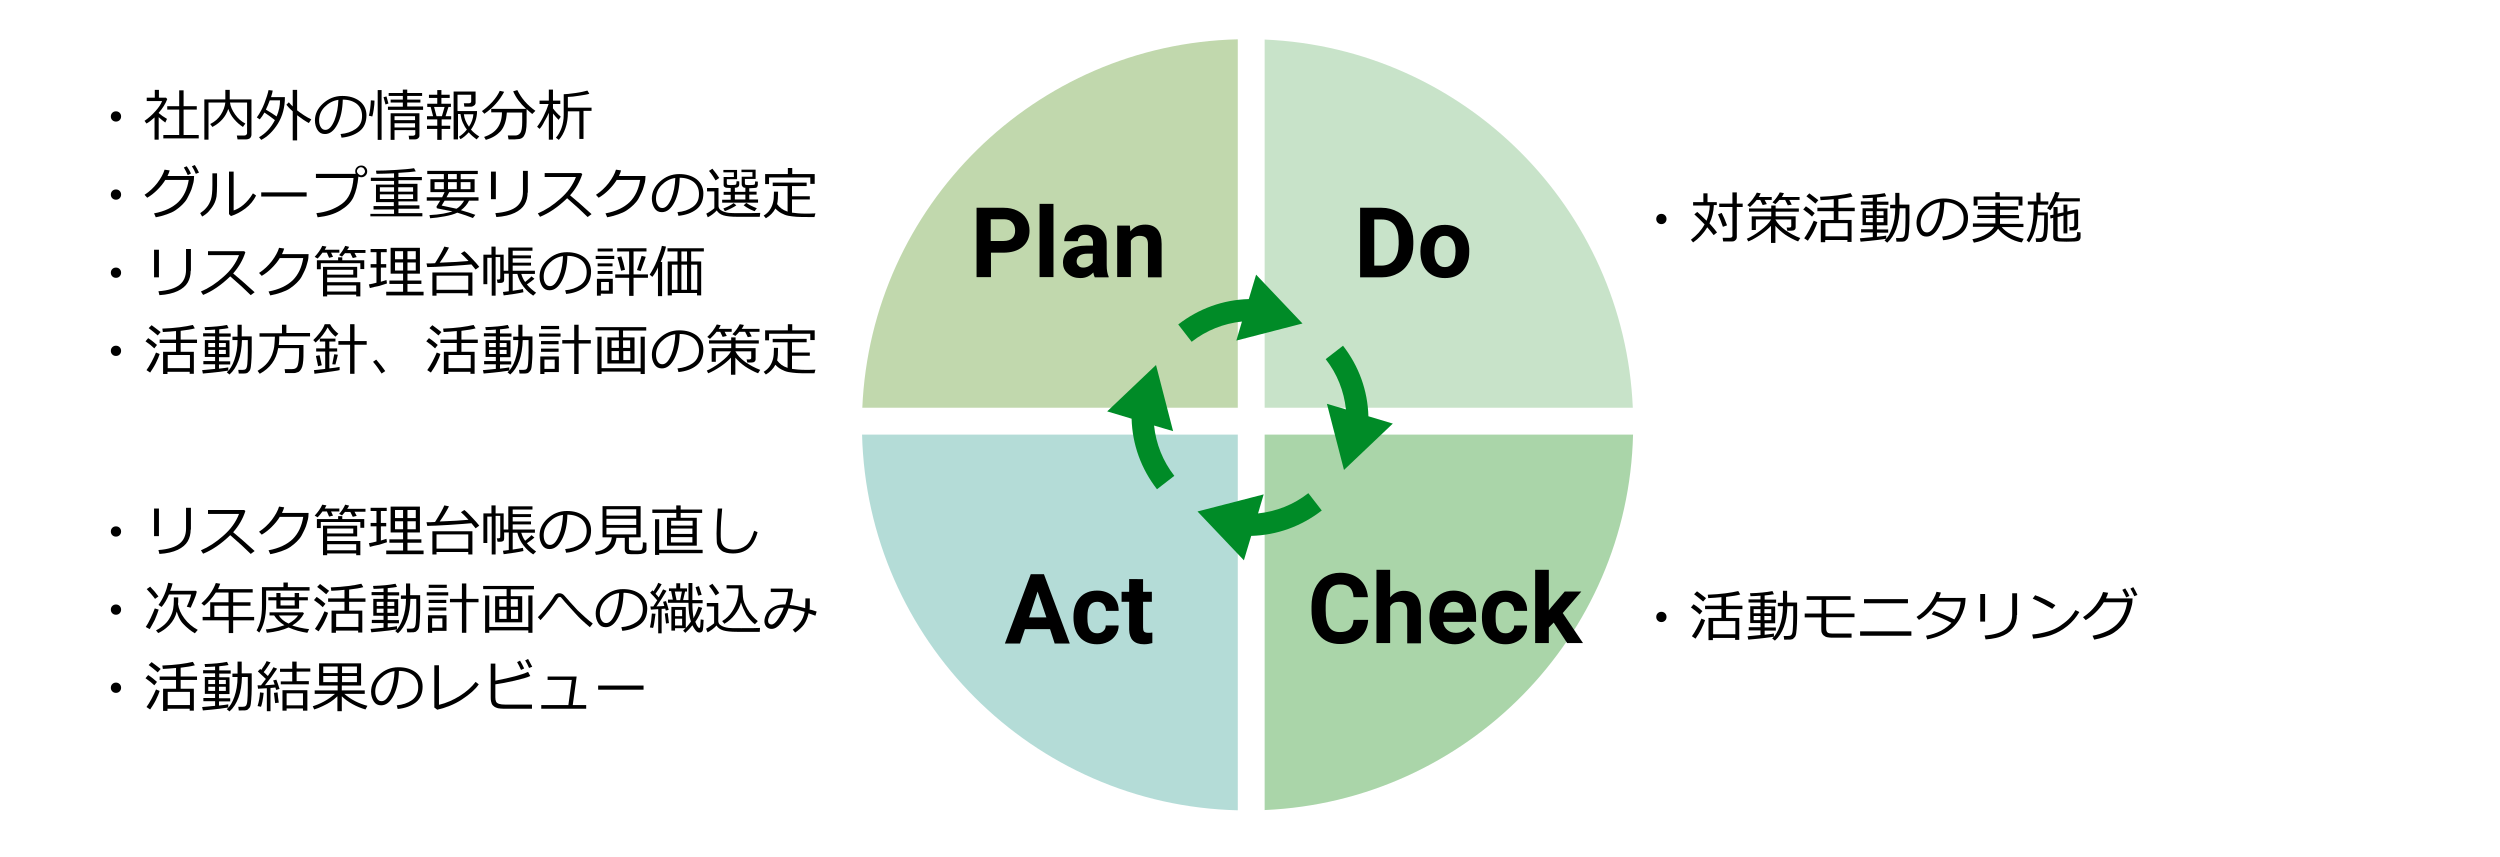 <?xml version="1.0" encoding="utf-8"?>
<!-- Generator: Adobe Illustrator 24.0.0, SVG Export Plug-In . SVG Version: 6.00 Build 0)  -->
<svg version="1.1" id="レイヤー_1" xmlns="http://www.w3.org/2000/svg" xmlns:xlink="http://www.w3.org/1999/xlink" x="0px"
	 y="0px" viewBox="0 0 1024 351" style="enable-background:new 0 0 1024 351;" xml:space="preserve">
<style type="text/css">
	.st0{fill:#C1D8AD;}
	.st1{fill:#C8E3C9;}
	.st2{fill:#AAD5A9;}
	.st3{fill:#B4DCD7;}
	.st4{fill:#008B27;}
</style>
<g>
	<path class="st0" d="M507,16.1C423.9,18.1,356.8,84.3,353.2,167H507V16.1z"/>
	<path class="st1" d="M668.8,167C665.3,85.3,599.7,19.7,518,16.2V167H668.8z"/>
	<path class="st2" d="M518,331.8c82.7-3.6,148.9-70.8,150.9-153.8H518V331.8z"/>
	<path class="st3" d="M353.1,178c2.1,84.1,69.9,151.9,153.9,153.9V178H353.1z"/>
</g>
<g>
	<path d="M557.1,113.5V85.1h8.8c2.5,0,4.7,0.6,6.7,1.7c2,1.1,3.5,2.7,4.6,4.8c1.1,2.1,1.7,4.4,1.7,7.1v1.3c0,2.6-0.5,5-1.6,7.1
		c-1.1,2.1-2.6,3.7-4.6,4.8s-4.2,1.7-6.7,1.7H557.1z M562.9,89.8v19h2.8c2.3,0,4-0.7,5.3-2.2c1.2-1.5,1.8-3.6,1.9-6.4v-1.5
		c0-2.9-0.6-5.1-1.8-6.6c-1.2-1.5-2.9-2.2-5.3-2.2H562.9z"/>
	<path d="M581.8,102.8c0-2.1,0.4-4,1.2-5.6s2-2.9,3.5-3.8s3.3-1.3,5.3-1.3c2.9,0,5.2,0.9,7,2.6c1.8,1.7,2.8,4.1,3,7.1l0,1.4
		c0,3.2-0.9,5.8-2.7,7.8c-1.8,2-4.2,2.9-7.3,2.9s-5.5-1-7.3-2.9s-2.7-4.6-2.7-8V102.8z M587.5,103.2c0,2,0.4,3.5,1.1,4.6
		c0.8,1.1,1.8,1.6,3.2,1.6c1.4,0,2.4-0.5,3.2-1.6s1.2-2.7,1.2-5c0-2-0.4-3.5-1.2-4.6c-0.8-1.1-1.8-1.6-3.2-1.6
		c-1.4,0-2.4,0.5-3.2,1.6C587.9,99.2,587.5,100.9,587.5,103.2z"/>
</g>
<g>
	<path d="M405.9,103.5v10h-5.9V85.1h11.1c2.1,0,4,0.4,5.6,1.2s2.9,1.9,3.7,3.3c0.9,1.4,1.3,3.1,1.3,4.9c0,2.8-1,5-2.9,6.6
		c-1.9,1.6-4.5,2.4-7.9,2.4H405.9z M405.9,98.7h5.2c1.5,0,2.7-0.4,3.5-1.1c0.8-0.7,1.2-1.8,1.2-3.1c0-1.4-0.4-2.5-1.2-3.4
		s-2-1.3-3.4-1.3h-5.4V98.7z"/>
	<path d="M431.5,113.5h-5.7v-30h5.7V113.5z"/>
	<path d="M448.4,113.5c-0.3-0.5-0.4-1.1-0.6-1.9c-1.4,1.5-3.1,2.3-5.3,2.3c-2.1,0-3.8-0.6-5.1-1.8c-1.4-1.2-2-2.7-2-4.5
		c0-2.2,0.8-4,2.5-5.2c1.7-1.2,4.1-1.8,7.2-1.8h2.6v-1.2c0-1-0.3-1.8-0.8-2.3s-1.3-0.9-2.4-0.9c-1,0-1.7,0.2-2.2,0.7
		c-0.5,0.5-0.8,1.1-0.8,1.9h-5.6c0-1.2,0.4-2.4,1.1-3.4c0.8-1,1.8-1.9,3.2-2.5c1.4-0.6,2.9-0.9,4.6-0.9c2.6,0,4.7,0.7,6.2,2
		s2.3,3.1,2.3,5.5v9.2c0,2,0.3,3.5,0.8,4.6v0.3H448.4z M443.7,109.6c0.8,0,1.6-0.2,2.3-0.6s1.2-0.9,1.6-1.5v-3.6h-2.1
		c-2.8,0-4.3,1-4.5,2.9l0,0.3c0,0.7,0.2,1.3,0.7,1.7C442.2,109.4,442.8,109.6,443.7,109.6z"/>
	<path d="M462.8,92.4l0.2,2.4c1.5-1.9,3.5-2.8,6.1-2.8c2.2,0,3.9,0.7,5,2c1.1,1.3,1.7,3.3,1.7,5.9v13.7h-5.6V100
		c0-1.2-0.3-2.1-0.8-2.6c-0.5-0.5-1.4-0.8-2.6-0.8c-1.6,0-2.8,0.7-3.6,2v14.9h-5.6V92.4H462.8z"/>
</g>
<g>
	<path d="M430.1,257.7h-10.3l-2,5.9h-6.2l10.6-28.4h5.4l10.6,28.4h-6.2L430.1,257.7z M421.5,252.9h7.1l-3.6-10.6L421.5,252.9z"/>
	<path d="M449.4,259.4c1,0,1.9-0.3,2.5-0.9c0.7-0.6,1-1.3,1-2.3h5.3c0,1.4-0.4,2.7-1.2,3.9s-1.8,2.1-3.2,2.8s-2.8,1-4.4,1
		c-3,0-5.4-1-7.1-2.9c-1.7-1.9-2.6-4.6-2.6-8v-0.4c0-3.3,0.9-5.9,2.6-7.8c1.7-1.9,4.1-2.9,7.1-2.9c2.6,0,4.8,0.8,6.4,2.3
		s2.4,3.5,2.4,6H453c0-1.1-0.4-2-1-2.7c-0.7-0.7-1.5-1-2.6-1c-1.3,0-2.3,0.5-3,1.4c-0.7,1-1,2.5-1,4.7v0.6c0,2.2,0.3,3.7,1,4.7
		S448.1,259.4,449.4,259.4z"/>
	<path d="M468.2,237.2v5.2h3.6v4.1h-3.6v10.5c0,0.8,0.1,1.3,0.4,1.7c0.3,0.3,0.9,0.5,1.7,0.5c0.6,0,1.2,0,1.7-0.1v4.3
		c-1.1,0.3-2.2,0.5-3.4,0.5c-4,0-6-2-6.1-6v-11.4h-3.1v-4.1h3.1v-5.2H468.2z"/>
</g>
<g>
	<path d="M560.4,254c-0.2,3.1-1.4,5.5-3.4,7.2s-4.7,2.6-8.1,2.6c-3.6,0-6.5-1.2-8.6-3.7s-3.1-5.8-3.1-10.1v-1.7
		c0-2.7,0.5-5.1,1.4-7.2c1-2.1,2.3-3.7,4.1-4.8s3.9-1.7,6.2-1.7c3.3,0,5.9,0.9,7.9,2.6s3.2,4.2,3.5,7.4h-5.9c-0.1-1.8-0.7-3.2-1.5-4
		c-0.9-0.8-2.2-1.2-4-1.2c-2,0-3.4,0.7-4.4,2.1c-1,1.4-1.5,3.6-1.5,6.5v2.1c0,3.1,0.5,5.3,1.4,6.7c0.9,1.4,2.4,2.1,4.4,2.1
		c1.8,0,3.2-0.4,4.1-1.2c0.9-0.8,1.4-2.1,1.5-3.8H560.4z"/>
	<path d="M569.4,244.7c1.5-1.8,3.4-2.7,5.6-2.7c4.6,0,6.9,2.7,7,8v13.5h-5.6v-13.4c0-1.2-0.3-2.1-0.8-2.7c-0.5-0.6-1.4-0.9-2.6-0.9
		c-1.7,0-2.9,0.6-3.6,1.9v15h-5.6v-30h5.6V244.7z"/>
	<path d="M596,263.9c-3.1,0-5.6-1-7.6-2.9c-1.9-1.9-2.9-4.4-2.9-7.6v-0.5c0-2.1,0.4-4,1.2-5.7c0.8-1.7,2-3,3.5-3.9
		c1.5-0.9,3.2-1.4,5.1-1.4c2.9,0,5.2,0.9,6.8,2.7c1.7,1.8,2.5,4.4,2.5,7.8v2.3h-13.5c0.2,1.4,0.7,2.5,1.7,3.3
		c0.9,0.8,2.1,1.2,3.5,1.2c2.2,0,3.9-0.8,5.1-2.4l2.8,3.1c-0.8,1.2-2,2.1-3.4,2.8S597.8,263.9,596,263.9z M595.4,246.5
		c-1.1,0-2,0.4-2.7,1.1c-0.7,0.8-1.1,1.8-1.3,3.3h7.9v-0.5c0-1.3-0.4-2.2-1-2.9C597.5,246.9,596.6,246.5,595.4,246.5z"/>
	<path d="M616.7,259.4c1,0,1.9-0.3,2.5-0.9c0.7-0.6,1-1.3,1-2.3h5.3c0,1.4-0.4,2.7-1.2,3.9s-1.8,2.1-3.2,2.8s-2.8,1-4.4,1
		c-3,0-5.4-1-7.1-2.9c-1.7-1.9-2.6-4.6-2.6-8v-0.4c0-3.3,0.9-5.9,2.6-7.8c1.7-1.9,4.1-2.9,7.1-2.9c2.6,0,4.8,0.8,6.4,2.3
		s2.4,3.5,2.4,6h-5.3c0-1.1-0.4-2-1-2.7c-0.7-0.7-1.5-1-2.6-1c-1.3,0-2.3,0.5-3,1.4c-0.7,1-1,2.5-1,4.7v0.6c0,2.2,0.3,3.7,1,4.7
		S615.3,259.4,616.7,259.4z"/>
	<path d="M636.4,255l-2,2v6.4h-5.6v-30h5.6v16.6l1.1-1.4l5.4-6.3h6.8l-7.6,8.8l8.3,12.3h-6.5L636.4,255z"/>
</g>
<path class="st4" d="M533.5,132.5l-19-20l-3,10c-10.6,0.3-20.5,3.9-28.9,10.4l5.5,7.1c6-4.7,13.1-7.5,20.6-8.3l-2.3,7.8L533.5,132.5
	z"/>
<path class="st4" d="M550.5,192.5l20-19l-10-3c-0.3-10.6-3.9-20.5-10.4-28.9l-7.1,5.5c4.7,6,7.5,13.1,8.3,20.6l-7.8-2.3L550.5,192.5
	z"/>
<path class="st4" d="M490.5,209.5l19,20l3-10c10.6-0.3,20.5-3.9,28.9-10.4l-5.5-7.1c-6,4.7-13.1,7.5-20.6,8.3l2.3-7.8L490.5,209.5z"
	/>
<path class="st4" d="M473.5,149.5l-20,19l10,3c0.3,10.6,3.9,20.5,10.4,28.9l7.1-5.5c-4.7-6-7.5-13.1-8.3-20.6l7.8,2.3L473.5,149.5z"
	/>
<g>
	<path d="M45.4,47.7c0-0.6,0.2-1.1,0.6-1.5s0.9-0.6,1.5-0.6s1.1,0.2,1.5,0.6s0.6,0.9,0.6,1.5s-0.2,1.1-0.6,1.5s-0.9,0.6-1.5,0.6
		s-1.1-0.2-1.5-0.6S45.4,48.3,45.4,47.7z"/>
	<path d="M63.3,57.3v-9.2c-1.1,1-2.2,1.9-3.3,2.5l-0.8-1.1c1.6-1.1,3.1-2.4,4.4-3.9c1.4-1.5,2.3-2.9,2.8-4.2h-6.3V40h3.3v-3.2h1.7
		V40h2.9l0.5,0.6c-0.7,1.9-1.9,3.8-3.5,5.6v0.1c0.9,0.8,2,1.6,3.4,2.4l-0.7,1.5c-1-0.7-1.8-1.4-2.7-2.2v9.2H63.3z M66.9,56.7v-1.4
		h6.5V44.9h-4.9v-1.4h4.9v-6.5h1.8v6.5h5.4v1.4h-5.4v10.4h6.2v1.4H66.9z"/>
	<path d="M100.7,57.1h-3.4L97,55.5h3.1c0.3,0,0.6-0.1,0.8-0.3s0.3-0.4,0.3-0.7V42h-7c0.2,1.6,0.9,3.2,2.1,4.9s2.6,2.9,4.2,3.7
		L99.5,52c-1.4-0.9-2.6-2-3.7-3.3c-1.1-1.3-1.8-2.7-2.3-4.1c-1,3.1-3.1,5.6-6.5,7.4l-0.9-1.2c2-1,3.4-2.3,4.4-3.9s1.6-3.2,1.8-4.9
		h-6.9v15.2h-1.7V40.7h8.6v-3.9h1.8v3.9h8.9v14.4c0,0.6-0.2,1.1-0.6,1.5C102,56.9,101.4,57.1,100.7,57.1z"/>
	<path d="M107,57.3l-0.9-1.1c2.7-1.5,4.9-3.9,6.5-7c-1.6-1.3-3.1-2.3-4.3-3.1c-0.6,1.1-1.2,2-1.9,2.8l-1.2-0.8
		c1.3-1.8,2.3-3.7,3.1-5.8c0.8-2.1,1.4-3.9,1.7-5.4l1.7,0.2c-0.1,0.7-0.3,1.6-0.7,2.7h5.7c0,4.2-1,7.8-2.9,10.9
		C111.9,53.7,109.6,56,107,57.3z M113.3,47.7c1-2.3,1.4-4.5,1.4-6.6h-4.2c-0.5,1.3-1,2.6-1.6,3.8C110.3,45.7,111.7,46.6,113.3,47.7z
		 M119.9,57.4V45.6c-1.3-1.1-2.1-2.1-2.6-2.7l1-1c0.5,0.6,1,1.1,1.6,1.7v-6.8h1.8v8.4c1.9,1.5,3.9,2.8,5.8,3.7l-1,1.5
		c-1.5-0.8-3.1-1.9-4.8-3.2v10.3H119.9z"/>
	<path d="M139.9,56.4l-0.4-1.5c2.4-0.2,4.5-0.9,6.2-2.1c1.7-1.2,2.6-2.9,2.6-5.3c0-2.1-0.7-3.7-2.1-4.9c-1.4-1.1-3.3-1.8-5.8-1.8
		c-0.1,4-0.8,7.4-2.2,10.1s-3.1,4-5.1,4c-1.3,0-2.3-0.5-3-1.6c-0.7-1.1-1.1-2.4-1.1-4c0-2.6,1.1-4.9,3.3-6.9c2.2-2,4.8-3.1,7.9-3.1
		c2.9,0,5.2,0.7,7.1,2.1c1.8,1.4,2.8,3.4,2.8,5.8c0,2.8-0.9,5-2.8,6.5C145.4,55.2,142.9,56.1,139.9,56.4z M138.6,40.9
		c-2.2,0.3-4,1.3-5.6,2.9c-1.6,1.6-2.3,3.5-2.3,5.5c0,1.1,0.2,2,0.7,2.8c0.5,0.8,1.1,1.1,1.9,1.1c1.4,0,2.6-1.3,3.7-3.9
		C138,46.8,138.5,43.9,138.6,40.9z"/>
	<path d="M153.4,41.2c0,1-0.1,2.1-0.3,3.5c-0.2,1.4-0.4,2.4-0.6,3l-1.4-0.3c0.4-1.6,0.7-3.7,0.8-6.3L153.4,41.2z M156.3,57.3h-1.6
		V36.9h1.6V57.3z M159.1,42.4l-1.2,0.4l-0.8-3l1.2-0.3L159.1,42.4z M173.2,45h-14.3v-1.3h6.1V42h-5v-1.2h5v-1.5h-5.8v-1.2h5.8v-1.4
		h1.8v1.4h6.1v1.2h-6.1v1.5h5.4V42h-5.4v1.6h6.5V45z M170,53.3h-8.4v4H160V46.4h11.8v9.2c0,0.4-0.2,0.8-0.6,1.1s-0.8,0.4-1.2,0.4
		h-2.4l-0.2-1.5h1.8c0.2,0,0.4-0.1,0.6-0.2c0.2-0.1,0.3-0.3,0.3-0.5V53.3z M170,49.2v-1.6h-8.4v1.6H170z M161.6,52.2h8.4v-1.7h-8.4
		V52.2z"/>
	<path d="M179.1,57.3v-4.5h-4.2v-1.3h4.2v-2.6h-4.2v-1.3h2.5l-1-3.8H175v-1.3h4.1v-2.4h-3.4v-1.3h3.4v-1.9h1.7v1.9h3.4v1.3h-3.4v2.4
		h3.9v1.3h-1l-1.2,3.8h2.3v1.3h-3.9v2.6h3.5v1.3h-3.5v4.5H179.1z M178.8,47.6h2.2l1.1-3.8h-4.3L178.8,47.6z M185.8,57.2V37.5h9v4.6
		c0,0.4-0.2,0.8-0.6,1.1c-0.4,0.3-0.8,0.5-1.4,0.5h-2.6l-0.2-1.4h2c0.7,0,1-0.3,1-0.8v-2.7h-5.6v6.7h8c0,2.8-0.9,5.3-2.5,7.6
		c1,1.1,2.1,2,3.4,2.8l-1.1,1.2c-1.2-0.9-2.3-1.8-3.2-2.9c-1.1,1.2-2.2,2.2-3.4,2.8L188,56c1.1-0.7,2.2-1.6,3.2-2.9l0-0.1
		c-0.6-0.7-1.1-1.6-1.6-2.7c-0.5-1.1-0.8-2.3-1-3.6h-1v10.4H185.8z M192.1,51.9c1.1-1.7,1.7-3.4,1.8-5.1H190
		C190.2,48.6,190.9,50.3,192.1,51.9z"/>
	<path d="M198.4,46.6l-1-1.1c1.4-1,2.8-2.2,4.3-3.8c1.4-1.6,2.4-3.1,3-4.5l1.8,0.4C204.6,41.2,201.9,44.2,198.4,46.6z M199,57.3
		l-0.7-1.2c2.4-0.8,4.2-2,5.4-3.6s1.9-3.8,1.9-6.5h-4.4v-1.4h14.3c-2.4-2.2-4.2-4.6-5.3-7.2l1.7-0.5c1.6,3.3,4.1,6.2,7.4,8.5
		l-1.3,1.3c-0.8-0.7-1.6-1.3-2.3-2V50c0,1.4-0.1,2.6-0.3,3.6s-0.5,1.6-0.8,2.1s-0.7,0.8-1.1,1S212.5,57,212,57
		c-0.5,0.1-1.4,0.1-2.8,0.1h-0.9l-0.3-1.6h3c0.9,0,1.5-0.3,2.1-1c0.5-0.7,0.8-2.2,0.8-4.5v-3.9h-6.3c-0.2,3.3-1,5.8-2.5,7.6
		C203.5,55.4,201.5,56.6,199,57.3z"/>
	<path d="M221,52.8l-1-0.9c0.8-1,1.7-2.4,2.6-4.2c0.9-1.8,1.6-3.5,2.1-5.1h-3.7v-1.4h3.8v-4.5h1.7v4.5h3v1.4h-3v1.8
		c0.9,1.2,2,2.4,3.2,3.4l-0.9,1.3c-0.7-0.7-1.5-1.6-2.3-2.6v10.7h-1.7v-11c-0.4,1-1,2.2-1.8,3.5C222.3,51.2,221.6,52.2,221,52.8z
		 M237.3,57.1V45.6h-4.7v0.5c0,2.3-0.3,4.4-1,6.4c-0.7,2-1.6,3.6-2.7,4.8l-1.2-0.9c0.9-1,1.7-2.3,2.3-4s0.9-3.4,0.9-5.4v-8.4
		c1,0,2.6-0.2,4.8-0.5s3.8-0.7,4.9-1l0.8,1.3c-0.8,0.3-2.2,0.5-4.1,0.8c-1.9,0.3-3.5,0.5-4.7,0.5v4.4h9.7v1.3H239v11.5H237.3z"/>
	<path d="M45.4,79.7c0-0.6,0.2-1.1,0.6-1.5s0.9-0.6,1.5-0.6s1.1,0.2,1.5,0.6s0.6,0.9,0.6,1.5c0,0.6-0.2,1.1-0.6,1.5
		s-0.9,0.6-1.5,0.6s-1.1-0.2-1.5-0.6S45.4,80.3,45.4,79.7z"/>
	<path d="M69.5,69.8c-0.2,0.7-0.5,1.5-0.9,2.3h10.9l-0.1,1.6c0,0.4-0.2,1.3-0.6,2.6c-0.2,0.8-0.5,1.7-0.9,2.5s-0.8,1.7-1.3,2.6
		s-1.2,1.7-2,2.5s-1.7,1.5-2.7,2.2s-2.2,1.2-3.6,1.7c-1.4,0.5-2.9,0.9-4.5,1.2l-0.7-1.6c4.3-0.8,7.6-2.4,9.9-4.6
		c2.3-2.3,3.7-5.3,4.3-9.1h-9.6c-0.9,1.5-2,2.8-3.3,4.1s-2.7,2.4-4.1,3.2l-1.1-1.2c2-1.3,3.7-2.9,5.2-4.8c1.5-2,2.5-3.8,3-5.5
		L69.5,69.8z M78.2,71.1l-1.3,0.6c-0.5-1.1-1-2.1-1.6-3.1l1.2-0.5C77.2,69.1,77.8,70.1,78.2,71.1z M81.5,70.7l-1.3,0.5
		c-0.5-1.2-1-2.2-1.6-3.1l1.2-0.5C80.4,68.5,81,69.6,81.5,70.7z"/>
	<path d="M88.9,76.1c0,1.8-0.1,3.2-0.2,4.3c-0.2,1.1-0.5,2.2-1.1,3.3c-0.6,1.1-1.3,2-2.1,2.9c-0.8,0.9-1.8,1.6-2.7,2.1l-0.8-1.4
		c0.9-0.6,1.8-1.3,2.6-2.3c0.8-0.9,1.4-2.1,1.8-3.3s0.6-3.3,0.6-5.9V71h1.9V76.1z M104.9,80.1c-1,2-2.4,3.8-4.4,5.3
		c-2,1.5-4,2.5-5.9,3.1l-0.8-0.8V70.3h1.9v15.9c1.2-0.4,2.6-1.1,4-2.3c1.4-1.2,2.7-2.7,3.9-4.7L104.9,80.1z"/>
	<path d="M125.6,80.5H107v-1.7h18.6V80.5z"/>
	<path d="M146.8,72.3c-0.3,3.4-1,6.2-2,8.4s-2.9,4-5.4,5.5s-5.6,2.4-9.3,2.8l-0.5-1.7c3.9-0.4,7.3-1.6,10.3-3.7s4.5-5.6,4.9-10.7
		h-15.4v-1.7h16.3c-0.1-0.3-0.2-0.7-0.2-1c0-0.7,0.2-1.2,0.7-1.7c0.5-0.5,1.1-0.7,1.8-0.7c0.7,0,1.2,0.2,1.7,0.7
		c0.5,0.5,0.7,1,0.7,1.7c0,0.7-0.2,1.2-0.7,1.7c-0.5,0.5-1.1,0.7-1.7,0.7C147.5,72.6,147.1,72.5,146.8,72.3z M147.9,71.8
		c0.4,0,0.8-0.2,1.1-0.5c0.3-0.3,0.5-0.7,0.5-1.1c0-0.4-0.2-0.8-0.5-1.2c-0.3-0.3-0.7-0.5-1.2-0.5c-0.4,0-0.8,0.2-1.1,0.5
		c-0.3,0.3-0.5,0.7-0.5,1.1c0,0.4,0.2,0.8,0.5,1.1S147.5,71.8,147.9,71.8z"/>
	<path d="M151.7,88.9v-1.3h9.7v-1.8H153v-1.4h8.3v-1.6H154v-7.2h7.4v-1.5h-9.5v-1.3h9.5V71c-3,0.1-5.4,0.2-7.2,0.2l-0.2-1.3
		c2.3,0,5.1-0.1,8.2-0.3s5.6-0.4,7.4-0.7l0.7,1.3c-1.2,0.2-3.6,0.4-7.1,0.6v1.7h9.6v1.3h-9.6v1.5h7.8v7.2h-7.8v1.6h8.6v1.4h-8.6v1.8
		h9.8v1.3H151.7z M161.4,76.7h-5.8v1.8h5.8V76.7z M161.4,79.6h-5.8v1.9h5.8V79.6z M169.2,76.7h-6.1v1.8h6.1V76.7z M169.2,79.6h-6.1
		v1.9h6.1V79.6z"/>
	<path d="M181.8,73.4v-2.1H175V70h20.7v1.3h-7v2.1h5.7v5.3H184c-0.2,0.4-0.6,1.1-1.1,2.1H196v1.4h-3.9c-0.7,1.5-1.8,2.8-3.3,3.9
		c2.4,0.7,4.3,1.3,5.9,1.9l-1,1.3c-1.8-0.7-4-1.5-6.4-2.2c-1.2,0.6-2.9,1.1-5.1,1.5c-2.3,0.4-4.3,0.7-6,0.8l-0.3-1.3
		c2.1-0.1,4-0.3,5.7-0.6c1.7-0.3,3-0.7,3.7-0.9c-0.3-0.1-0.6-0.2-0.9-0.2l-4.1-0.8c-0.8-0.2-1.2-0.2-1.3-0.3c-0.1,0-0.1-0.1-0.1-0.2
		s-0.1-0.2-0.1-0.3c0-0.1,0-0.1,0-0.2c0.4-0.6,0.9-1.4,1.5-2.4h-5.5v-1.4h6.3c0.4-0.8,0.7-1.5,1-2.1h-5.8v-5.3H181.8z M181.8,77.5
		v-2.9H178v2.9H181.8z M187,85.5c1.2-0.7,2.2-1.8,3.1-3.3h-8c-0.5,0.9-0.9,1.5-1.2,2C182,84.4,184,84.9,187,85.5z M183.5,71.3v2.1
		h3.6v-2.1H183.5z M183.5,74.6v2.9h3.6v-2.9H183.5z M192.7,74.6h-4v2.9h4V74.6z"/>
	<path d="M203.1,81.6h-2V70.3h2V81.6z M216.1,78.9c0,1.8-0.4,3.4-1.2,4.8c-0.8,1.4-2.2,2.6-4.1,3.5c-1.9,0.9-4.4,1.5-7.5,1.7
		l-0.4-1.6c4-0.3,6.8-1.2,8.6-2.6c1.8-1.4,2.7-3.5,2.7-6.2v-8.5h2V78.9z"/>
	<path d="M242.3,87.7l-1.6,1.2c-2.1-2.1-4.9-4.7-8.4-7.7c-3.7,3.6-7.4,6.1-11.1,7.6l-0.9-1.4c3.1-1.3,6.2-3.3,9.2-6
		c3.1-2.7,5.2-5.7,6.4-8.9h-12.8v-1.6H238l0.5,0.4c-1,3.2-2.7,6.1-5,8.7C235.7,81.8,238.7,84.4,242.3,87.7z"/>
	<path d="M254.4,69.8c-0.2,0.7-0.5,1.5-0.9,2.3h10.9l-0.1,1.6c0,0.4-0.2,1.3-0.6,2.6c-0.2,0.8-0.5,1.7-0.9,2.5s-0.8,1.7-1.3,2.6
		s-1.2,1.7-2,2.5s-1.7,1.5-2.7,2.2s-2.2,1.2-3.6,1.7c-1.4,0.5-2.9,0.9-4.5,1.2l-0.7-1.6c4.3-0.8,7.6-2.4,9.9-4.6
		c2.3-2.3,3.7-5.3,4.3-9.1h-9.6c-0.9,1.5-2,2.8-3.3,4.1s-2.7,2.4-4.1,3.2l-1.1-1.2c2-1.3,3.7-2.9,5.2-4.8c1.5-2,2.5-3.8,3-5.5
		L254.4,69.8z"/>
	<path d="M277.9,88.4l-0.4-1.5c2.4-0.2,4.5-0.9,6.2-2.1c1.7-1.2,2.6-2.9,2.6-5.3c0-2.1-0.7-3.7-2.1-4.9c-1.4-1.1-3.3-1.8-5.8-1.8
		c-0.1,4-0.8,7.4-2.2,10.1s-3.1,4-5.1,4c-1.3,0-2.3-0.5-3-1.6c-0.7-1.1-1.1-2.4-1.1-4c0-2.6,1.1-4.9,3.3-6.9c2.2-2,4.8-3.1,7.9-3.1
		c2.9,0,5.2,0.7,7.1,2.1c1.8,1.4,2.8,3.4,2.8,5.8c0,2.8-0.9,5-2.8,6.5C283.4,87.2,280.9,88.1,277.9,88.4z M276.6,72.9
		c-2.2,0.3-4,1.3-5.6,2.9c-1.6,1.6-2.3,3.5-2.3,5.5c0,1.1,0.2,2,0.7,2.8c0.5,0.8,1.1,1.1,1.9,1.1c1.4,0,2.6-1.3,3.7-3.9
		C276,78.8,276.5,75.9,276.6,72.9z"/>
	<path d="M311.2,88.8c-1.7,0-4.7,0-9.1,0c-2.6,0-4.5-0.2-5.8-0.6s-2.2-1.1-2.7-2c-1.2,1.3-2.5,2.2-3.7,2.8l-0.6-1.5
		c0.4-0.2,1-0.5,1.7-1c0.7-0.5,1.3-0.9,1.6-1.2v-6.9h-3v-1.4h4.7v7.2c0,0.7,0.2,1.3,0.7,1.7s1.1,0.7,1.7,0.9s1.3,0.3,1.9,0.4
		c0.6,0.1,2.3,0.1,5.1,0.1c3.6,0,6.2,0,7.7-0.1L311.2,88.8z M293.1,73.9c-0.7-1.2-1.5-2.5-2.7-3.9l1.4-0.9c1.2,1.5,2.2,2.8,2.8,3.8
		L293.1,73.9z M306.9,76.9v1.6h3v1.2h-3v2h3.6V83h-14.7v-1.2h3.5v-2h-2.9v-1.2h2.9v-1.6c-0.9,0-1.5-0.1-1.8-0.1s-0.5-0.2-0.8-0.4
		s-0.3-0.6-0.3-0.9v-3.1h4.2v-1.9h-4.3v-1h5.6v3.8h-4.2V75c0,0.3,0.1,0.6,0.3,0.7c0.2,0.1,0.8,0.1,1.7,0.1c1.1,0,1.7-0.1,1.8-0.3
		s0.2-0.6,0.2-1.3l1.1,0.1v1.2c0,0.9-0.5,1.3-1.4,1.4l-0.4,0v1.7h4.3v-1.7l-0.3,0c-0.3,0-0.6-0.2-0.8-0.4s-0.4-0.6-0.4-1v-3.1h4.4
		v-1.9h-4.5v-1h5.8v3.8h-4.4V75c0,0.3,0.1,0.6,0.3,0.7s0.8,0.1,1.8,0.1c1.1,0,1.7-0.1,1.9-0.2c0.1-0.2,0.2-0.6,0.2-1.3l1.1,0.1v1.2
		c0,0.4-0.1,0.7-0.3,1s-0.6,0.4-1.1,0.4c-0.5,0-1.1,0.1-1.8,0.1H306.9z M296.9,86.5l-0.6-1.1c1.6-0.6,3-1.3,4.2-2.2l1.1,0.9
		c-0.5,0.4-1.2,0.8-2.2,1.3C298.3,85.9,297.5,86.3,296.9,86.5z M301,81.7h4.3v-2H301V81.7z M309.1,86.5c-1.5-0.5-3-1.3-4.5-2.4
		l1.1-1c1.1,0.8,2.5,1.5,4.3,2.2L309.1,86.5z"/>
	<path d="M318.3,83.6c1,1.4,2.3,2.4,4.1,3l0.2,0.1V76.2h-6.1v-1.4h13.9v1.4h-6v4.2h7.3v1.3h-7.3v5.4c1.4,0.2,3.3,0.4,5.8,0.4
		c0.7,0,2,0,3.8-0.1l-0.4,1.5h-1.9c-2.4,0-4.2,0-5.4-0.1c-1.1-0.1-2.2-0.2-3.3-0.4s-2.1-0.6-3-1.1s-1.8-1.2-2.4-1.9
		c-0.9,1.7-2.2,3-3.9,4l-0.9-1.1c1-0.6,1.9-1.4,2.5-2.3s1-1.8,1.3-2.9s0.4-2.4,0.4-4.2v-0.4h1.7C318.7,80.7,318.6,82.4,318.3,83.6z
		 M331.9,75.3v-2.6H315v2.7h-1.6v-4.1h9.3v-2.5h1.8v2.5h9.2v4H331.9z"/>
	<path d="M45.4,111.7c0-0.6,0.2-1.1,0.6-1.5s0.9-0.6,1.5-0.6s1.1,0.2,1.5,0.6s0.6,0.9,0.6,1.5c0,0.6-0.2,1.1-0.6,1.5
		s-0.9,0.6-1.5,0.6s-1.1-0.2-1.5-0.6S45.4,112.3,45.4,111.7z"/>
	<path d="M65.1,113.6h-2v-11.3h2V113.6z M78.1,110.9c0,1.8-0.4,3.4-1.2,4.8c-0.8,1.4-2.2,2.6-4.1,3.5c-1.9,0.9-4.4,1.5-7.5,1.7
		l-0.4-1.6c4-0.3,6.8-1.2,8.6-2.6c1.8-1.4,2.7-3.5,2.7-6.2v-8.5h2V110.9z"/>
	<path d="M104.3,119.7l-1.6,1.2c-2.1-2.1-4.9-4.7-8.4-7.7c-3.7,3.6-7.4,6.1-11.1,7.6l-0.9-1.4c3.1-1.3,6.2-3.3,9.2-6
		c3.1-2.7,5.2-5.7,6.4-8.9H85.2v-1.6H100l0.5,0.4c-1,3.2-2.7,6.1-5,8.7C97.7,113.8,100.7,116.4,104.3,119.7z"/>
	<path d="M116.4,101.8c-0.2,0.7-0.5,1.5-0.9,2.3h10.9l-0.1,1.6c0,0.4-0.2,1.3-0.6,2.6c-0.2,0.8-0.5,1.7-0.9,2.5s-0.8,1.7-1.3,2.6
		s-1.2,1.7-2,2.5s-1.7,1.5-2.7,2.2s-2.2,1.2-3.6,1.7c-1.4,0.5-2.9,0.9-4.5,1.2l-0.7-1.6c4.3-0.8,7.6-2.4,9.9-4.6
		c2.3-2.3,3.7-5.3,4.3-9.1h-9.6c-0.9,1.5-2,2.8-3.3,4.1s-2.7,2.4-4.1,3.2l-1.1-1.2c2-1.3,3.7-2.9,5.2-4.8c1.5-2,2.5-3.8,3-5.5
		L116.4,101.8z"/>
	<path d="M132,103.6c-0.8,1.1-1.4,1.8-1.9,2.3l-1.2-0.7c1.3-1.4,2.4-2.9,3.1-4.5l1.7,0.3c-0.1,0.3-0.4,0.7-0.7,1.3h6v1.2h-3.4
		l0.8,1.7l-1.6,0.4l-0.9-2.1H132z M138.5,106.6v-1.2h1.7v1.2h9v3.6h-1.6v-2.4h-16.2v2.5h-1.6v-3.7H138.5z M145.9,121.4v-0.7H134v0.7
		h-1.7v-12.1h14v4.4H134v1.9h13.6v5.8H145.9z M144.7,110.5H134v2h10.7V110.5z M145.9,116.9H134v2.5h11.9V116.9z M141.4,103.6
		c-0.6,0.7-1,1.2-1.3,1.5l-1.2-0.6c1-1.1,1.8-2.3,2.5-3.8l1.6,0.4c-0.2,0.4-0.4,0.8-0.8,1.3h7.5v1.2h-4.5l0.9,1.7l-1.6,0.4l-1-2
		H141.4z"/>
	<path d="M151.5,118l-0.4-1.5c1-0.2,2.1-0.4,3.1-0.7v-6.2h-2.4v-1.4h2.4v-4.9h-2.4v-1.3h6.6v1.3H156v4.9h2.2v1.4H156v5.8
		c1-0.3,1.7-0.5,2.3-0.7l0.2,1.4c-0.5,0.2-1.6,0.5-3.1,1C153.8,117.4,152.5,117.7,151.5,118z M165.1,119.5v-3.2h-5.6v-1.4h5.6v-2.8
		H160v-10.6h12v10.6h-5.1v2.8h5.7v1.4h-5.7v3.2h6.6v1.5h-15.3v-1.5H165.1z M161.8,106.2h3.3v-3.3h-3.3V106.2z M165.1,107.5h-3.3v3.3
		h3.3V107.5z M166.9,106.2h3.4v-3.3h-3.4V106.2z M170.3,107.5h-3.4v3.3h3.4V107.5z"/>
	<path d="M196.3,109.3l-1.5,1.1c-0.5-0.6-1-1.3-1.7-2.1c-0.8,0.1-2,0.2-3.5,0.3l-5.7,0.4l-5.5,0.3l-3.4,0.1l-0.3-1.5h0.2
		c0.9,0,2,0,3.3-0.1c1.9-3,3.2-5.3,3.8-6.8l1.9,0.4c-1,2-2.3,4.1-3.8,6.2c5-0.2,8.9-0.4,11.8-0.7c-1.4-1.5-2.4-2.5-3.1-3.1l1.4-0.9
		c0.7,0.5,1.7,1.5,3,2.9C194.6,107.2,195.6,108.4,196.3,109.3z M193.5,121.1h-1.7v-1h-13v1h-1.7v-9.5h16.4V121.1z M191.8,118.7v-5.8
		h-13v5.8H191.8z"/>
	<path d="M201.4,121.4v-15.8h-1.8v10.8H198v-12.1h3.3V101h1.7v3.3h3.3v6.6h1.9v-9.5h9.9v1.3H210v1.9h7.5v1.2H210v1.8h7.5v1.2H210
		v2.1h9.1v1.3h-5.6c0.4,1.3,0.9,2.4,1.6,3.3c1.1-0.9,2-1.6,2.6-2.3l1.2,1c-0.8,0.7-1.9,1.5-3.1,2.3c1.1,1.3,2.3,2.4,3.8,3.4
		l-1.2,1.2c-1.4-0.9-2.7-2.1-3.9-3.6c-1.2-1.5-2.1-3.3-2.6-5.3H210v6.9c1.9-0.3,3.3-0.5,4.2-0.7l0.2,1.3c-2.2,0.5-4.9,0.9-8.1,1.3
		l-0.3-1.4c0.9-0.1,1.7-0.2,2.4-0.3v-7.2h-1.9v2.5c0,0.9-0.5,1.3-1.6,1.3h-1.1l-0.3-1.4h0.7c0.5,0,0.7-0.2,0.7-0.6v-8.6H203v15.8
		H201.4z"/>
	<path d="M231.9,120.4l-0.4-1.5c2.4-0.2,4.5-0.9,6.2-2.1c1.7-1.2,2.6-2.9,2.6-5.3c0-2.1-0.7-3.7-2.1-4.9c-1.4-1.1-3.3-1.8-5.8-1.8
		c-0.1,4-0.8,7.4-2.2,10.1s-3.1,4-5.1,4c-1.3,0-2.3-0.5-3-1.6c-0.7-1.1-1.1-2.4-1.1-4c0-2.6,1.1-4.9,3.3-6.9c2.2-2,4.8-3.1,7.9-3.1
		c2.9,0,5.2,0.7,7.1,2.1c1.8,1.4,2.8,3.4,2.8,5.8c0,2.8-0.9,5-2.8,6.5C237.4,119.2,234.9,120.1,231.9,120.4z M230.6,104.9
		c-2.2,0.3-4,1.3-5.6,2.9c-1.6,1.6-2.3,3.5-2.3,5.5c0,1.1,0.2,2,0.7,2.8c0.5,0.8,1.1,1.1,1.9,1.1c1.4,0,2.6-1.3,3.7-3.9
		C230,110.8,230.5,107.9,230.6,104.9z"/>
	<path d="M244,106.1v-1.3h7.6v1.3H244z M246.1,120.3v0.8h-1.6v-6.9h6.5v6.1H246.1z M244.8,103v-1.2h6.2v1.2H244.8z M244.8,109.1
		v-1.2h6.1v1.2H244.8z M244.8,112.2v-1.2h6.1v1.2H244.8z M249.4,115.5h-3.2v3.5h3.2V115.5z M252,113.8v-1.4h5.7v-9.4h-4.9v-1.3h12
		v1.3h-5.3v9.4h5.9v1.4h-5.9v7.4h-1.8v-7.4H252z M254.4,110.9c-0.6-2.5-1.1-4.3-1.5-5.5l1.6-0.4c0.6,1.8,1.1,3.6,1.5,5.5
		L254.4,110.9z M262.4,111l-1.5-0.4c0.8-2.3,1.5-4.3,1.9-5.8l1.7,0.4C264,106.6,263.3,108.6,262.4,111z"/>
	<path d="M269.5,121.3l0-11.8c-0.6,1.4-1.3,2.7-2.3,3.9l-1.1-0.9c1-1.5,2.1-3.5,3.1-6c1-2.6,1.7-4.5,1.9-5.8l1.7,0.3
		c-0.5,2.1-1.2,4.2-2.2,6.3h0.6v14H269.5z M285.6,120h-10.4v1h-1.7v-13.9h4v-4.1h-4.1v-1.3h14.9v1.3h-5.2v4.1h4.1V121h-1.7V120z
		 M275.2,118.7h2.3v-10.3h-2.3V118.7z M279.1,107.1h2.3v-4.1h-2.3V107.1z M279.1,118.7h2.3v-10.3h-2.3V118.7z M283.1,118.7h2.5
		v-10.3h-2.5V118.7z"/>
	<path d="M45.4,143.7c0-0.6,0.2-1.1,0.6-1.5s0.9-0.6,1.5-0.6s1.1,0.2,1.5,0.6s0.6,0.9,0.6,1.5c0,0.6-0.2,1.1-0.6,1.5
		s-0.9,0.6-1.5,0.6s-1.1-0.2-1.5-0.6S45.4,144.3,45.4,143.7z"/>
	<path d="M63.2,142.7c-0.8-0.8-2-1.8-3.6-2.9l1.1-1.3c1.4,0.9,2.6,1.9,3.6,2.8L63.2,142.7z M61.5,152.6l-1.5-1
		c0.6-0.8,1.3-1.9,2.1-3.4c0.8-1.5,1.4-2.8,1.8-3.8l1.5,0.6c-0.3,1-0.8,2.2-1.6,3.8S62.2,151.5,61.5,152.6z M64.6,137.4
		c-1.4-1.2-2.6-2.2-3.7-3l1.2-1.2c0.9,0.7,2.2,1.6,3.7,2.8L64.6,137.4z M77.7,152.3h-9.1v0.9h-1.8v-9.1h5.3v-3.6h-6.7v-1.4h6.7v-3.5
		c-1.8,0.2-3.6,0.3-5.4,0.4l-0.2-1.4c5.4-0.2,9.5-0.8,12.5-1.5l0.8,1.4c-1.4,0.4-3.3,0.7-5.8,1v3.6h6.7v1.4h-6.7v3.6h5.4v9h-1.7
		V152.3z M68.7,150.8l9.1,0v-5.4h-9.1V150.8z"/>
	<path d="M83.1,153l-0.3-1.4c1-0.1,2.7-0.2,5.3-0.5v-1.9h-4.8v-1.3h4.8v-1.7h-4.2v-6.9h4.2v-1.5h-4.9v-1.3h4.9V135
		c-1.6,0.1-2.9,0.2-3.9,0.2H84l-0.2-1.2c3.6-0.1,6.7-0.4,9.2-0.9l0.6,1.3c-0.8,0.2-2.1,0.3-3.8,0.5v1.7h4.7v1.3h-4.7v1.5H94v6.9
		h-4.3v1.7h4.6v1.3h-4.6v1.7c2-0.2,3.2-0.4,3.8-0.5v1.3C92.4,152,88.9,152.5,83.1,153z M88.1,140.5h-2.8v1.7h2.8V140.5z M88.1,143.3
		h-2.8v1.7h2.8V143.3z M92.5,140.5h-2.8v1.7h2.8V140.5z M92.5,143.3h-2.8v1.7h2.8V143.3z M97.8,153l-0.2-1.5h1.8
		c0.6,0,1-0.1,1.3-0.4s0.5-0.9,0.6-2c0.1-1.1,0.2-2.9,0.2-5.4l0-4.4h-2.4c-0.1,3.2-0.5,6-1.4,8.4s-2.1,4.3-3.7,5.7l-1.1-0.9
		c1.3-1.1,2.3-2.8,3.1-5.1c0.8-2.3,1.3-5,1.3-8.1h-2.1v-1.4h2.1V133h1.7v4.8h4.1v0.9v5.3c0,1.7-0.1,3.3-0.2,4.6s-0.2,2.2-0.4,2.7
		c-0.1,0.3-0.2,0.5-0.4,0.7c-0.2,0.2-0.4,0.4-0.6,0.6s-0.5,0.3-0.8,0.3C100.7,153,99.7,153,97.8,153z"/>
	<path d="M113.9,142.8c-0.8,4.6-3.3,8-7.5,10.3l-0.9-1.2c1.3-0.8,2.4-1.6,3.3-2.5s1.5-1.8,2-2.7c0.5-0.9,0.8-1.7,1-2.5
		s0.4-1.4,0.5-2.1c0.1-0.7,0.2-2.1,0.3-4.2h-6.3v-1.4h9.2V133h1.8v3.4h9.7v1.4h-12.6c0,1.4-0.1,2.6-0.2,3.5h10.1v3
		c0,1.3,0,2.4-0.1,3.4c-0.1,1-0.2,1.8-0.4,2.4c-0.2,0.7-0.5,1.2-0.8,1.6c-0.3,0.4-0.7,0.7-1.2,0.8c-0.5,0.2-0.9,0.3-1.2,0.3
		c-0.3,0-1.1,0-2.3,0h-1.5l-0.2-1.6h2.9c1.4,0,2.2-0.5,2.5-1.7c0.3-1.1,0.5-2.7,0.5-4.9v-2H113.9z"/>
	<path d="M137.4,137.9c-1.3-1.1-2.4-2.3-3.2-3.8c-1,2-2.6,4.1-4.9,6.2l-1-1c0.8-0.7,1.7-1.7,2.7-3c1-1.3,1.6-2.4,2-3.5h2.2
		c0.8,1.5,2,2.8,3.4,3.9L137.4,137.9z M128.8,153.1l-0.2-1.5c1.1-0.1,2.7-0.3,4.6-0.5v-7.1h-3.7v-1.3h3.7v-2.8H131v-1.2h6.4v1.2
		h-2.5v2.8h3.2v1.3h-3.2v6.9c1.8-0.2,3.2-0.4,4.2-0.6l0,1.3C138.5,151.8,135.1,152.3,128.8,153.1z M130.3,150l-0.9-4.2l1.5-0.3
		l0.9,4.1L130.3,150z M137.4,149.3l-1.3-0.1l0.8-4.1l1.5,0.2L137.4,149.3z M143.4,153.1v-11.9h-4.8v-1.5h4.8v-6.9h1.8v6.9h5v1.5h-5
		v11.9H143.4z"/>
	<path d="M157.8,152l-1.5,1c-1-1.6-2.1-3.2-3.5-4.8l1.3-0.9C155.7,149.2,157,150.8,157.8,152z"/>
	<path d="M178.2,142.7c-0.8-0.8-2-1.8-3.6-2.9l1.1-1.3c1.4,0.9,2.6,1.9,3.6,2.8L178.2,142.7z M176.5,152.6l-1.5-1
		c0.6-0.8,1.3-1.9,2.1-3.4c0.8-1.5,1.4-2.8,1.8-3.8l1.5,0.6c-0.3,1-0.8,2.2-1.6,3.8S177.2,151.5,176.5,152.6z M179.6,137.4
		c-1.4-1.2-2.6-2.2-3.7-3l1.2-1.2c0.9,0.7,2.2,1.6,3.7,2.8L179.6,137.4z M192.7,152.3h-9.1v0.9h-1.8v-9.1h5.3v-3.6h-6.7v-1.4h6.7
		v-3.5c-1.8,0.2-3.6,0.3-5.4,0.4l-0.2-1.4c5.4-0.2,9.5-0.8,12.5-1.5l0.8,1.4c-1.4,0.4-3.3,0.7-5.8,1v3.6h6.7v1.4h-6.7v3.6h5.4v9
		h-1.7V152.3z M183.7,150.8l9.1,0v-5.4h-9.1V150.8z"/>
	<path d="M198.1,153l-0.3-1.4c1-0.1,2.7-0.2,5.3-0.5v-1.9h-4.8v-1.3h4.8v-1.7h-4.2v-6.9h4.2v-1.5h-4.9v-1.3h4.9V135
		c-1.6,0.1-2.9,0.2-3.9,0.2H199l-0.2-1.2c3.6-0.1,6.7-0.4,9.2-0.9l0.6,1.3c-0.8,0.2-2.1,0.3-3.8,0.5v1.7h4.7v1.3h-4.7v1.5h4.3v6.9
		h-4.3v1.7h4.6v1.3h-4.6v1.7c2-0.2,3.2-0.4,3.8-0.5v1.3C207.4,152,203.9,152.5,198.1,153z M203.1,140.5h-2.8v1.7h2.8V140.5z
		 M203.1,143.3h-2.8v1.7h2.8V143.3z M207.5,140.5h-2.8v1.7h2.8V140.5z M207.5,143.3h-2.8v1.7h2.8V143.3z M212.8,153l-0.2-1.5h1.8
		c0.6,0,1-0.1,1.3-0.4s0.5-0.9,0.6-2c0.1-1.1,0.2-2.9,0.2-5.4l0-4.4h-2.4c-0.1,3.2-0.5,6-1.4,8.4s-2.1,4.3-3.7,5.7l-1.1-0.9
		c1.3-1.1,2.3-2.8,3.1-5.1c0.8-2.3,1.3-5,1.3-8.1h-2.1v-1.4h2.1V133h1.7v4.8h4.1v0.9v5.3c0,1.7-0.1,3.3-0.2,4.6s-0.2,2.2-0.4,2.7
		c-0.1,0.3-0.2,0.5-0.4,0.7c-0.2,0.2-0.4,0.4-0.6,0.6s-0.5,0.3-0.8,0.3C215.7,153,214.7,153,212.8,153z"/>
	<path d="M220.8,137.9v-1.3h8.8v1.3H220.8z M223,152.4v0.8h-1.7V146h7.6v6.4H223z M221.6,134.8v-1.3h7.4v1.3H221.6z M221.6,141v-1.3
		h7.2v1.3H221.6z M221.6,144.1v-1.3h7.2v1.3H221.6z M227.2,147.3H223v3.8h4.2V147.3z M235.2,153.2v-12.5h-4.9v-1.4h4.9v-6.3h1.8v6.3
		h5v1.4h-5v12.5H235.2z"/>
	<path d="M253.5,138.1v-2.8h-9.6V134h20.8v1.4h-9.5v2.8h4.7v10.7h-11.1v-10.7H253.5z M244.7,153.2v-15.3h1.7v12.9h16v-12.9h1.7v15.3
		h-1.7v-1h-16v1H244.7z M250.5,142.5h3v-3.1h-3V142.5z M253.5,143.8h-3v3.7h3V143.8z M255.2,142.5h2.9v-3.1h-2.9V142.5z
		 M258.2,143.8h-2.9v3.7h2.9V143.8z"/>
	<path d="M277.9,152.4l-0.4-1.5c2.4-0.2,4.5-0.9,6.2-2.1c1.7-1.2,2.6-2.9,2.6-5.3c0-2.1-0.7-3.7-2.1-4.9c-1.4-1.1-3.3-1.8-5.8-1.8
		c-0.1,4-0.8,7.4-2.2,10.1s-3.1,4-5.1,4c-1.3,0-2.3-0.5-3-1.6c-0.7-1.1-1.1-2.4-1.1-4c0-2.6,1.1-4.9,3.3-6.9c2.2-2,4.8-3.1,7.9-3.1
		c2.9,0,5.2,0.7,7.1,2.1c1.8,1.4,2.8,3.4,2.8,5.8c0,2.8-0.9,5-2.8,6.5C283.4,151.2,280.9,152.1,277.9,152.4z M276.6,136.9
		c-2.2,0.3-4,1.3-5.6,2.9c-1.6,1.6-2.3,3.5-2.3,5.5c0,1.1,0.2,2,0.7,2.8c0.5,0.8,1.1,1.1,1.9,1.1c1.4,0,2.6-1.3,3.7-3.9
		C276,142.8,276.5,139.9,276.6,136.9z"/>
	<path d="M290.1,152.9l-0.6-1.1c1.6-0.7,3.5-1.8,5.6-3.4s3.6-3.1,4.3-4.5h-6.2v4.3h-1.7v-5.6h8v-1.9h-9.1v-1.3h9.1v-1.2h1.8v1.2h9.5
		v1.3h-9.5v1.9h8.2v4.5c0,0.9-0.6,1.4-1.8,1.4h-1.6l-0.3-1.3h1.1c0.6,0,0.8-0.2,0.8-0.7v-2.6h-6.5c0.8,1.6,2.2,3,4.1,4.4
		c1.9,1.3,3.9,2.4,6.1,3.2l-0.9,1.4c-1.8-0.7-3.6-1.7-5.3-2.8c-1.7-1.2-3-2.4-4-3.6v7h-1.8v-7c-1.2,1.3-2.6,2.5-4.4,3.7
		S291.6,152.3,290.1,152.9z M293.5,135.9c-0.8,1.1-1.8,2-2.7,2.9l-1.1-0.8c0.7-0.6,1.4-1.4,2.2-2.4c0.8-1.1,1.4-2,1.7-2.7l1.6,0.3
		c-0.2,0.4-0.4,0.9-0.8,1.5h5.3v1.2h-2.9l0.9,1.7L296,138l-1-2.1H293.5z M302.8,135.9c-0.6,0.7-1.1,1.3-1.6,1.7l-1.2-0.7
		c1.3-1.3,2.3-2.7,3-4.1l1.7,0.3c-0.2,0.5-0.5,1.1-0.9,1.6h7.3v1.2h-4.2l1,1.9l-1.6,0.3l-1.1-2.2H302.8z"/>
	<path d="M318.3,147.6c1,1.4,2.3,2.4,4.1,3l0.2,0.1v-10.5h-6.1v-1.4h13.9v1.4h-6v4.2h7.3v1.3h-7.3v5.4c1.4,0.2,3.3,0.4,5.8,0.4
		c0.7,0,2,0,3.8-0.1l-0.4,1.5h-1.9c-2.4,0-4.2,0-5.4-0.1c-1.1-0.1-2.2-0.2-3.3-0.4s-2.1-0.6-3-1.1s-1.8-1.2-2.4-1.9
		c-0.9,1.7-2.2,3-3.9,4l-0.9-1.1c1-0.6,1.9-1.4,2.5-2.3s1-1.8,1.3-2.9s0.4-2.4,0.4-4.2v-0.4h1.7
		C318.7,144.7,318.6,146.4,318.3,147.6z M331.9,139.3v-2.6H315v2.7h-1.6v-4.1h9.3v-2.5h1.8v2.5h9.2v4H331.9z"/>
</g>
<g>
	<path d="M678.4,89.7c0-0.6,0.2-1.1,0.6-1.5s0.9-0.6,1.5-0.6s1.1,0.2,1.5,0.6s0.6,0.9,0.6,1.5s-0.2,1.1-0.6,1.5s-0.9,0.6-1.5,0.6
		s-1.1-0.2-1.5-0.6S678.4,90.3,678.4,89.7z"/>
	<path d="M703.3,95.2l-1.4,1.1c-0.5-0.7-1.4-1.8-2.6-3.2c-1.6,2.6-3.5,4.6-5.8,6.2l-0.9-1.1c2.4-1.8,4.3-3.9,5.6-6.3
		c-1.6-1.7-3.1-3.1-4.2-4.1l1.2-1c0.8,0.7,2.1,1.9,3.8,3.6c0.8-2.1,1.3-4.1,1.3-6.2h-6.8v-1.4h4.2v-3.6h1.7v3.6h3.8V84h-1.2
		c-0.1,2.7-0.7,5.2-1.8,7.5C701.5,93,702.6,94.2,703.3,95.2z M707.4,92.3l-1.7,0.6c-0.6-1.7-1.2-3.4-2-5.1l1.5-0.6
		C706,88.7,706.7,90.4,707.4,92.3z M713.8,84.8h-2.4v12.3c0,0.5-0.2,1-0.6,1.3c-0.4,0.4-0.8,0.5-1.4,0.5h-3.6l-0.2-1.5h3
		c0.3,0,0.5-0.1,0.7-0.2s0.3-0.4,0.3-0.6V84.8h-5.4v-1.4h5.4v-4.6h1.8v4.6h2.4V84.8z"/>
	<path d="M716.1,98.9l-0.6-1.1c1.6-0.7,3.5-1.8,5.6-3.4s3.6-3.1,4.3-4.5h-6.2v4.3h-1.7v-5.6h8v-1.9h-9.1v-1.3h9.1v-1.2h1.8v1.2h9.5
		v1.3h-9.5v1.9h8.2v4.5c0,0.9-0.6,1.4-1.8,1.4h-1.6l-0.3-1.3h1.1c0.6,0,0.8-0.2,0.8-0.7v-2.6h-6.5c0.8,1.6,2.2,3,4.1,4.4
		c1.9,1.3,3.9,2.4,6.1,3.2l-0.9,1.4c-1.8-0.7-3.6-1.7-5.3-2.8c-1.7-1.2-3-2.4-4-3.6v7h-1.8v-7c-1.2,1.3-2.6,2.5-4.4,3.7
		S717.6,98.3,716.1,98.9z M719.5,81.9c-0.8,1.1-1.8,2-2.7,2.9l-1.1-0.8c0.7-0.6,1.4-1.4,2.2-2.4c0.8-1.1,1.4-2,1.7-2.7l1.6,0.3
		c-0.2,0.4-0.4,0.9-0.8,1.5h5.3v1.2h-2.9l0.9,1.7L722,84l-1-2.1H719.5z M728.8,81.9c-0.6,0.7-1.1,1.3-1.6,1.7l-1.2-0.7
		c1.3-1.3,2.3-2.7,3-4.1l1.7,0.3c-0.2,0.5-0.5,1.1-0.9,1.6h7.3v1.2h-4.2l1,1.9l-1.6,0.3l-1.1-2.2H728.8z"/>
	<path d="M742.2,88.7c-0.8-0.8-2-1.8-3.6-2.9l1.1-1.3c1.4,0.9,2.6,1.9,3.6,2.8L742.2,88.7z M740.5,98.6l-1.5-1
		c0.6-0.8,1.3-1.9,2.1-3.4c0.8-1.5,1.4-2.8,1.8-3.8l1.5,0.6c-0.3,1-0.8,2.2-1.6,3.8S741.2,97.5,740.5,98.6z M743.6,83.4
		c-1.4-1.2-2.6-2.2-3.7-3l1.2-1.2c0.9,0.7,2.2,1.6,3.7,2.8L743.6,83.4z M756.7,98.3h-9.1v0.9h-1.8v-9.1h5.3v-3.6h-6.7v-1.4h6.7v-3.5
		c-1.8,0.2-3.6,0.3-5.4,0.4l-0.2-1.4c5.4-0.2,9.5-0.8,12.5-1.5l0.8,1.4c-1.4,0.4-3.3,0.7-5.8,1v3.6h6.7v1.4h-6.7v3.6h5.4v9h-1.7
		V98.3z M747.7,96.8l9.1,0v-5.4h-9.1V96.8z"/>
	<path d="M762.1,99l-0.3-1.4c1-0.1,2.7-0.2,5.3-0.5v-1.9h-4.8v-1.3h4.8v-1.7h-4.2v-6.9h4.2v-1.5h-4.9v-1.3h4.9V81
		c-1.6,0.1-2.9,0.2-3.9,0.2H763l-0.2-1.2c3.6-0.1,6.7-0.4,9.2-0.9l0.6,1.3c-0.8,0.2-2.1,0.3-3.8,0.5v1.7h4.7v1.3h-4.7v1.5h4.3v6.9
		h-4.3v1.7h4.6v1.3h-4.6v1.7c2-0.2,3.2-0.4,3.8-0.5v1.3C771.4,98,767.9,98.5,762.1,99z M767.1,86.5h-2.8v1.7h2.8V86.5z M767.1,89.3
		h-2.8V91h2.8V89.3z M771.5,86.5h-2.8v1.7h2.8V86.5z M771.5,89.3h-2.8V91h2.8V89.3z M776.8,99l-0.2-1.5h1.8c0.6,0,1-0.1,1.3-0.4
		s0.5-0.9,0.6-2c0.1-1.1,0.2-2.9,0.2-5.4l0-4.4h-2.4c-0.1,3.2-0.5,6-1.4,8.4s-2.1,4.3-3.7,5.7l-1.1-0.9c1.3-1.1,2.3-2.8,3.1-5.1
		c0.8-2.3,1.3-5,1.3-8.1h-2.1v-1.4h2.1V79h1.7v4.8h4.1v0.9V90c0,1.7-0.1,3.3-0.2,4.6s-0.2,2.2-0.4,2.7c-0.1,0.3-0.2,0.5-0.4,0.7
		c-0.2,0.2-0.4,0.4-0.6,0.6s-0.5,0.3-0.8,0.3C779.7,99,778.7,99,776.8,99z"/>
	<path d="M795.9,98.4l-0.4-1.5c2.4-0.2,4.5-0.9,6.2-2.1c1.7-1.2,2.6-2.9,2.6-5.3c0-2.1-0.7-3.7-2.1-4.9c-1.4-1.1-3.3-1.8-5.8-1.8
		c-0.1,4-0.8,7.4-2.2,10.1s-3.1,4-5.1,4c-1.3,0-2.3-0.5-3-1.6c-0.7-1.1-1.1-2.4-1.1-4c0-2.6,1.1-4.9,3.3-6.9c2.2-2,4.8-3.1,7.9-3.1
		c2.9,0,5.2,0.7,7.1,2.1c1.8,1.4,2.8,3.4,2.8,5.8c0,2.8-0.9,5-2.8,6.5C801.4,97.2,798.9,98.1,795.9,98.4z M794.6,82.9
		c-2.2,0.3-4,1.3-5.6,2.9c-1.6,1.6-2.3,3.5-2.3,5.5c0,1.1,0.2,2,0.7,2.8c0.5,0.8,1.1,1.1,1.9,1.1c1.4,0,2.6-1.3,3.7-3.9
		C794,88.8,794.5,85.9,794.6,82.9z"/>
	<path d="M817.3,91.6v-2.3h-7.4v-1.3h7.4v-2.2h-7.1v-1.4h7.1V83h1.9v1.5h7.4v1.4h-7.4v2.2h7.8v1.3h-7.8v2.3h9.6V93h-8.9
		c1.9,2.3,4.9,3.9,9,4.8l-0.8,1.5c-1.9-0.3-3.8-1-5.6-2.1s-3.1-2.2-4.1-3.5c-0.9,1.4-2.2,2.6-3.9,3.6s-3.8,1.7-6,2.1l-0.6-1.4
		c2.5-0.5,4.5-1.3,6-2.3s2.4-2,2.9-2.8h-8.7v-1.4H817.3z M826.8,84.2v-2.4H810v2.4h-1.6v-3.7h8.9v-1.8h1.8v1.8h9.3v3.7H826.8z"/>
	<path d="M834.6,88.3c-0.5,4.9-1.6,8.6-3.5,11l-1-0.9c0.9-1.3,1.6-3,2.1-5.3c0.6-2.3,0.8-5.4,0.8-9.3h-2.4v-1.3h3.5v-3.6h1.7v3.6
		h3.2v1.3h-4.2c0,1.2,0,2.3-0.1,3.2h4.1c0,2.6,0,4.4,0,5.3c0,1-0.1,2-0.2,3.2s-0.3,1.9-0.5,2.3s-0.5,0.7-0.9,0.9
		c-0.4,0.2-0.8,0.4-1.3,0.4h-1.9l-0.2-1.5h1.4c0.6,0,1-0.2,1.3-0.5c0.3-0.3,0.5-1,0.6-2.1c0.1-1.1,0.2-3.2,0.2-6.4v-0.4H834.6z
		 M842.1,82.6c-0.7,1.2-1.4,2.4-2.3,3.5l-1.3-0.8c0.6-0.7,1.2-1.8,1.9-3.2c0.7-1.4,1.2-2.6,1.4-3.5l1.8,0.3
		c-0.2,0.5-0.5,1.3-0.9,2.3h9.2v1.3H842.1z M841.1,89.2l-1.2,0.3l-0.2-1.3l1.4-0.3v-3.1h1.7v2.7l2.4-0.5v-3.2h1.6v2.8l4-0.9l0.4,0.3
		v6.8c0,0.5-0.2,0.9-0.5,1.2s-0.7,0.4-1.2,0.4h-1.8l-0.1-1.4h1.1c0.6,0,0.9-0.3,0.9-0.8v-4.8l-2.8,0.6v7.6h-1.6v-7.3l-2.4,0.6v7.6
		c0,0.4,0.1,0.6,0.3,0.8s0.8,0.3,1.7,0.3s1.5,0,1.7,0c1.1,0,2,0,2.8-0.1c0.7-0.1,1.2-0.3,1.3-0.7c0.1-0.4,0.2-1,0.2-1.8l1.4,0.2v2
		c0,0.6-0.3,1.1-0.8,1.4s-2.2,0.4-5,0.4c-2.5,0-4-0.1-4.6-0.4c-0.5-0.3-0.8-0.8-0.8-1.6V89.2z"/>
</g>
<g>
	<path d="M678.4,252.7c0-0.6,0.2-1.1,0.6-1.5s0.9-0.6,1.5-0.6s1.1,0.2,1.5,0.6s0.6,0.9,0.6,1.5s-0.2,1.1-0.6,1.5s-0.9,0.6-1.5,0.6
		s-1.1-0.2-1.5-0.6S678.4,253.3,678.4,252.7z"/>
	<path d="M696.2,251.7c-0.8-0.8-2-1.8-3.6-2.9l1.1-1.3c1.4,0.9,2.6,1.9,3.6,2.8L696.2,251.7z M694.5,261.6l-1.5-1
		c0.6-0.8,1.3-1.9,2.1-3.4c0.8-1.5,1.4-2.8,1.8-3.8l1.5,0.6c-0.3,1-0.8,2.2-1.6,3.8S695.2,260.5,694.5,261.6z M697.6,246.4
		c-1.4-1.2-2.6-2.2-3.7-3l1.2-1.2c0.9,0.7,2.2,1.6,3.7,2.8L697.6,246.4z M710.7,261.3h-9.1v0.9h-1.8v-9.1h5.3v-3.6h-6.7v-1.4h6.7
		v-3.5c-1.8,0.2-3.6,0.3-5.4,0.4l-0.2-1.4c5.4-0.2,9.5-0.8,12.5-1.5l0.8,1.4c-1.4,0.4-3.3,0.7-5.8,1v3.6h6.7v1.4h-6.7v3.6h5.4v9
		h-1.7V261.3z M701.7,259.8l9.1,0v-5.4h-9.1V259.8z"/>
	<path d="M716.1,262l-0.3-1.4c1-0.1,2.7-0.2,5.3-0.5v-1.9h-4.8v-1.3h4.8v-1.7h-4.2v-6.9h4.2v-1.5h-4.9v-1.3h4.9V244
		c-1.6,0.1-2.9,0.2-3.9,0.2H717l-0.2-1.2c3.6-0.1,6.7-0.4,9.2-0.9l0.6,1.3c-0.8,0.2-2.1,0.3-3.8,0.5v1.7h4.7v1.3h-4.7v1.5h4.3v6.9
		h-4.3v1.7h4.6v1.3h-4.6v1.7c2-0.2,3.2-0.4,3.8-0.5v1.3C725.4,261,721.9,261.5,716.1,262z M721.1,249.5h-2.8v1.7h2.8V249.5z
		 M721.1,252.3h-2.8v1.7h2.8V252.3z M725.5,249.5h-2.8v1.7h2.8V249.5z M725.5,252.3h-2.8v1.7h2.8V252.3z M730.8,262l-0.2-1.5h1.8
		c0.6,0,1-0.1,1.3-0.4s0.5-0.9,0.6-2c0.1-1.1,0.2-2.9,0.2-5.4l0-4.4h-2.4c-0.1,3.2-0.5,6-1.4,8.4s-2.1,4.3-3.7,5.7l-1.1-0.9
		c1.3-1.1,2.3-2.8,3.1-5.1c0.8-2.3,1.3-5,1.3-8.1h-2.1v-1.4h2.1V242h1.7v4.8h4.1v0.9v5.3c0,1.7-0.1,3.3-0.2,4.6s-0.2,2.2-0.4,2.7
		c-0.1,0.3-0.2,0.5-0.4,0.7c-0.2,0.2-0.4,0.4-0.6,0.6s-0.5,0.3-0.8,0.3C733.7,262,732.7,262,730.8,262z"/>
	<path d="M759.6,252.8H748v4.4c0,1,0.2,1.6,0.6,1.9s1.1,0.4,1.9,0.4h7.9v1.7h-8c-0.8,0-1.4-0.1-2-0.2s-1-0.4-1.4-0.7
		c-0.4-0.3-0.6-0.7-0.8-1.1c-0.2-0.4-0.2-1.2-0.2-2.1v-4.2h-6.8v-1.6h6.9v-5.6h-6.1v-1.5h18v1.5H748v5.6h11.6V252.8z"/>
	<path d="M782.9,260.4h-21v-1.8h21V260.4z M781.5,247.1h-18v-1.7h18V247.1z"/>
	<path d="M795,242.7c-0.2,0.8-0.5,1.5-0.9,2.2h11c-0.1,1.1-0.1,1.9-0.2,2.4c-0.2,1.4-0.6,2.7-1.1,3.9c-0.5,1.2-1.1,2.4-1.9,3.5
		c-0.8,1.1-1.8,2.2-3,3.1c-1.2,1-2.6,1.8-4.2,2.5c-1.6,0.7-3.4,1.2-5.3,1.6l-0.5-1.5c4.4-0.8,7.9-2.6,10.4-5.3
		c-2.2-1.2-4.9-2.4-8.1-3.5l0.9-1.3c2.3,0.7,5.1,1.8,8.4,3.4c1.4-2,2.3-4.4,2.6-7.3h-9.7c-0.9,1.6-2.1,3.1-3.4,4.4s-2.7,2.4-4,3.1
		l-1-1.2c2-1.3,3.8-2.9,5.2-4.8c1.4-1.9,2.5-3.7,3-5.5L795,242.7z"/>
	<path d="M813.1,254.6h-2v-11.3h2V254.6z M826.1,251.9c0,1.8-0.4,3.4-1.2,4.8c-0.8,1.4-2.2,2.6-4.1,3.5c-1.9,0.9-4.4,1.5-7.5,1.7
		l-0.4-1.6c4-0.3,6.8-1.2,8.6-2.6c1.8-1.4,2.7-3.5,2.7-6.2v-8.5h2V251.9z"/>
	<path d="M851.7,250.7c-1.3,2.2-2.9,4.1-4.9,5.7c-2,1.6-4.1,2.8-6.3,3.6c-2.2,0.8-4.7,1.3-7.7,1.6l-0.4-1.7c2.4-0.2,4.6-0.7,6.6-1.3
		s3.6-1.4,4.9-2.3s2.5-1.8,3.4-2.7c0.9-0.9,1.9-2.1,2.8-3.7L851.7,250.7z M841.9,247.9l-1.3,1.5c-2.7-1.6-5.3-3-8-4.2l1-1.4
		C836.4,244.8,839.2,246.2,841.9,247.9z"/>
	<path d="M863.5,242.8c-0.2,0.7-0.5,1.5-0.9,2.3h10.9l-0.1,1.6c0,0.4-0.2,1.3-0.6,2.6c-0.2,0.8-0.5,1.7-0.9,2.5s-0.8,1.7-1.3,2.6
		s-1.2,1.7-2,2.5s-1.7,1.5-2.7,2.2s-2.2,1.2-3.6,1.7c-1.4,0.5-2.9,0.9-4.5,1.2l-0.7-1.6c4.3-0.8,7.6-2.4,9.9-4.6
		c2.3-2.3,3.7-5.3,4.3-9.1h-9.6c-0.9,1.5-2,2.8-3.3,4.1c-1.3,1.3-2.7,2.4-4.1,3.2l-1.1-1.2c2-1.3,3.7-2.9,5.2-4.8
		c1.5-2,2.5-3.8,3-5.5L863.5,242.8z M872.2,244.1l-1.3,0.6c-0.5-1.1-1-2.1-1.6-3.1l1.2-0.6C871.2,242.1,871.8,243.1,872.2,244.1z
		 M875.5,243.7l-1.3,0.5c-0.5-1.2-1-2.2-1.6-3.1l1.2-0.6C874.4,241.5,875,242.6,875.5,243.7z"/>
</g>
<g>
	<path d="M45.4,217.7c0-0.6,0.2-1.1,0.6-1.5s0.9-0.6,1.5-0.6s1.1,0.2,1.5,0.6s0.6,0.9,0.6,1.5s-0.2,1.1-0.6,1.5s-0.9,0.6-1.5,0.6
		s-1.1-0.2-1.5-0.6S45.4,218.3,45.4,217.7z"/>
	<path d="M65.1,219.6h-2v-11.3h2V219.6z M78.1,216.9c0,1.8-0.4,3.4-1.2,4.8c-0.8,1.4-2.2,2.6-4.1,3.5c-1.9,0.9-4.4,1.5-7.5,1.7
		l-0.4-1.6c4-0.3,6.8-1.2,8.6-2.6c1.8-1.4,2.7-3.5,2.7-6.2v-8.5h2V216.9z"/>
	<path d="M104.3,225.7l-1.6,1.2c-2.1-2.1-4.9-4.7-8.4-7.7c-3.7,3.6-7.4,6.1-11.1,7.6l-0.9-1.4c3.1-1.3,6.2-3.3,9.2-6
		c3.1-2.7,5.2-5.7,6.4-8.9H85.2v-1.6H100l0.5,0.4c-1,3.2-2.7,6.1-5,8.7C97.7,219.8,100.7,222.4,104.3,225.7z"/>
	<path d="M116.4,207.8c-0.2,0.7-0.5,1.5-0.9,2.3h10.9l-0.1,1.6c0,0.4-0.2,1.3-0.6,2.6c-0.2,0.8-0.5,1.7-0.9,2.5s-0.8,1.7-1.3,2.6
		s-1.2,1.7-2,2.5s-1.7,1.5-2.7,2.2s-2.2,1.2-3.6,1.7c-1.4,0.5-2.9,0.9-4.5,1.2l-0.7-1.6c4.3-0.8,7.6-2.4,9.9-4.6
		c2.3-2.3,3.7-5.3,4.3-9.1h-9.6c-0.9,1.5-2,2.8-3.3,4.1c-1.3,1.3-2.7,2.4-4.1,3.2l-1.1-1.2c2-1.3,3.7-2.9,5.2-4.8
		c1.5-2,2.5-3.8,3-5.5L116.4,207.8z"/>
	<path d="M132,209.6c-0.8,1.1-1.4,1.8-1.9,2.3l-1.2-0.7c1.3-1.4,2.4-2.9,3.1-4.5l1.7,0.3c-0.1,0.3-0.4,0.7-0.7,1.3h6v1.2h-3.4
		l0.8,1.7l-1.6,0.4l-0.9-2.1H132z M138.5,212.6v-1.2h1.7v1.2h9v3.6h-1.6v-2.4h-16.2v2.5h-1.6v-3.7H138.5z M145.9,227.4v-0.7H134v0.7
		h-1.7v-12.1h14v4.4H134v1.9h13.6v5.8H145.9z M144.7,216.5H134v2h10.7V216.5z M145.9,222.9H134v2.5h11.9V222.9z M141.4,209.6
		c-0.6,0.7-1,1.2-1.3,1.5l-1.2-0.6c1-1.1,1.8-2.3,2.5-3.8l1.6,0.4c-0.2,0.4-0.4,0.8-0.8,1.3h7.5v1.2h-4.5l0.9,1.7l-1.6,0.4l-1-2
		H141.4z"/>
	<path d="M151.5,224l-0.4-1.5c1-0.2,2.1-0.4,3.1-0.7v-6.2h-2.4v-1.4h2.4v-4.9h-2.4v-1.3h6.6v1.3H156v4.9h2.2v1.4H156v5.8
		c1-0.3,1.7-0.5,2.3-0.7l0.2,1.4c-0.5,0.2-1.6,0.5-3.1,1C153.8,223.4,152.5,223.7,151.5,224z M165.1,225.5v-3.2h-5.6v-1.4h5.6v-2.8
		H160v-10.6h12v10.6h-5.1v2.8h5.7v1.4h-5.7v3.2h6.6v1.5h-15.3v-1.5H165.1z M161.8,212.2h3.3v-3.3h-3.3V212.2z M165.1,213.5h-3.3v3.3
		h3.3V213.5z M166.9,212.2h3.4v-3.3h-3.4V212.2z M170.3,213.5h-3.4v3.3h3.4V213.5z"/>
	<path d="M196.3,215.3l-1.5,1.1c-0.5-0.6-1-1.3-1.7-2.1c-0.8,0.1-2,0.2-3.5,0.3l-5.7,0.4l-5.5,0.3l-3.4,0.1l-0.3-1.5h0.2
		c0.9,0,2,0,3.3-0.1c1.9-3,3.2-5.3,3.8-6.8l1.9,0.4c-1,2-2.3,4.1-3.8,6.2c5-0.2,8.9-0.4,11.8-0.7c-1.4-1.5-2.4-2.5-3.1-3.1l1.4-0.9
		c0.7,0.5,1.7,1.5,3,2.9C194.6,213.2,195.6,214.4,196.3,215.3z M193.5,227.1h-1.7v-1h-13v1h-1.7v-9.5h16.4V227.1z M191.8,224.7v-5.8
		h-13v5.8H191.8z"/>
	<path d="M201.4,227.4v-15.8h-1.8v10.8H198v-12.1h3.3V207h1.7v3.3h3.3v6.6h1.9v-9.5h9.9v1.3H210v1.9h7.5v1.2H210v1.8h7.5v1.2H210
		v2.1h9.1v1.3h-5.6c0.4,1.3,0.9,2.4,1.6,3.3c1.1-0.9,2-1.6,2.6-2.3l1.2,1c-0.8,0.7-1.9,1.5-3.1,2.3c1.1,1.3,2.3,2.4,3.8,3.4
		l-1.2,1.2c-1.4-0.9-2.7-2.1-3.9-3.6c-1.2-1.5-2.1-3.3-2.6-5.3H210v6.9c1.9-0.3,3.3-0.5,4.2-0.7l0.2,1.3c-2.2,0.5-4.9,0.9-8.1,1.3
		l-0.3-1.4c0.9-0.1,1.7-0.2,2.4-0.3v-7.2h-1.9v2.5c0,0.9-0.5,1.3-1.6,1.3h-1.1l-0.3-1.4h0.7c0.5,0,0.7-0.2,0.7-0.6v-8.6H203v15.8
		H201.4z"/>
	<path d="M231.9,226.4l-0.4-1.5c2.4-0.2,4.5-0.9,6.2-2.1c1.7-1.2,2.6-2.9,2.6-5.3c0-2.1-0.7-3.7-2.1-4.9c-1.4-1.1-3.3-1.8-5.8-1.8
		c-0.1,4-0.8,7.4-2.2,10.1s-3.1,4-5.1,4c-1.3,0-2.3-0.5-3-1.6c-0.7-1.1-1.1-2.4-1.1-4c0-2.6,1.1-4.9,3.3-6.9c2.2-2,4.8-3.1,7.9-3.1
		c2.9,0,5.2,0.7,7.1,2.1c1.8,1.4,2.8,3.4,2.8,5.8c0,2.8-0.9,5-2.8,6.5C237.4,225.2,234.9,226.1,231.9,226.4z M230.6,210.9
		c-2.2,0.3-4,1.3-5.6,2.9c-1.6,1.6-2.3,3.5-2.3,5.5c0,1.1,0.2,2,0.7,2.8c0.5,0.8,1.1,1.1,1.9,1.1c1.4,0,2.6-1.3,3.7-3.9
		C230,216.8,230.5,213.9,230.6,210.9z"/>
	<path d="M244.1,227.3l-0.4-1.3c1.9-0.2,3.5-0.8,4.7-1.8s2-2.3,2.2-4.1h-3.8v-12.8h15.6v12.8h-4.8v4.5c0,0.3,0.1,0.6,0.4,0.7
		c0.3,0.1,1,0.2,2.2,0.2c0.1,0,0.5,0,1.1,0c0.6,0,1-0.1,1.2-0.1c0.2-0.1,0.3-0.2,0.4-0.3c0.1-0.2,0.2-0.5,0.3-0.9
		c0.1-0.4,0.1-1.1,0.1-2.1l1.5,0.2v2.7c0,0.6-0.2,1-0.6,1.3s-1,0.5-1.7,0.6s-1.5,0.1-2.1,0.1c-0.4,0-1,0-1.8,0
		c-0.8,0-1.2-0.1-1.4-0.1s-0.4-0.1-0.6-0.3c-0.2-0.2-0.4-0.4-0.5-0.6c-0.1-0.3-0.2-0.6-0.2-0.9v-4.8h-3.4c-0.2,1.4-0.5,2.5-1.1,3.4
		s-1.5,1.7-2.7,2.4S245.8,227.1,244.1,227.3z M248.4,211.2h12.2v-2.6h-12.2V211.2z M248.4,215h12.2v-2.5h-12.2V215z M260.6,216.2
		h-12.2v2.7h12.2V216.2z"/>
	<path d="M273.2,223.5v-11.4h3.8v-2h-9.8v-1.4h9.8V207h1.8v1.7h8.8v1.4h-8.8v2h6.6v11.4H273.2z M268.3,227.2v-14.5h1.7v12.5h17.8
		v1.4H270v0.7H268.3z M283.7,215.3v-2h-8.8v2H283.7z M274.8,218.7h8.8v-2.2h-8.8V218.7z M274.8,222.2h8.8V220h-8.8V222.2z"/>
	<path d="M310.3,218c-0.8,3-2.1,5.2-3.7,6.6s-3.8,2.1-6.4,2.1c-1,0-1.9-0.1-2.7-0.3c-0.8-0.2-1.5-0.5-2-0.9s-1-0.9-1.3-1.5
		s-0.6-1.3-0.6-2s-0.1-1.9-0.1-3.5c0-2.8,0.2-6.2,0.5-10.2h1.8c-0.4,3.9-0.6,7.3-0.6,10.3c0,1,0,1.9,0.1,2.6s0.3,1.4,0.7,2
		s1,1.1,1.7,1.4s1.7,0.5,2.8,0.5c2,0,3.7-0.6,5.1-1.7s2.4-3.1,3.3-6L310.3,218z"/>
	<path d="M45.4,249.7c0-0.6,0.2-1.1,0.6-1.5s0.9-0.6,1.5-0.6s1.1,0.2,1.5,0.6s0.6,0.9,0.6,1.5c0,0.6-0.2,1.1-0.6,1.5
		s-0.9,0.6-1.5,0.6s-1.1-0.2-1.5-0.6S45.4,250.3,45.4,249.7z"/>
	<path d="M61.3,257.7l-1.6-0.9c0.5-0.7,1.2-1.9,2-3.6c0.8-1.6,1.3-3,1.7-4l1.6,0.5c-0.3,1.1-0.9,2.5-1.6,4.2
		C62.5,255.6,61.8,256.9,61.3,257.7z M63.5,245.3c-1-1.4-2.2-2.7-3.4-4l1.4-1c1.2,1.2,2.4,2.6,3.4,4L63.5,245.3z M72.4,250.5
		c-0.5,2.1-1.5,3.9-3,5.5c-1.5,1.5-3,2.6-4.6,3.3l-0.9-1.1c1.4-0.7,2.6-1.6,3.5-2.4c1-0.9,1.7-1.9,2.3-3c0.6-1.1,1-2.2,1.2-3.3
		c0.2-1.1,0.3-2.3,0.3-3.6v-1.2h1.8l0,1.1c0,0.7,0,1.2-0.1,1.6c0.3,2,1.1,3.9,2.6,5.9s3.3,3.5,5.5,4.7l-1.2,1.4
		c-1.7-1-3.3-2.3-4.8-3.9S72.9,252.1,72.4,250.5z M69.2,243.5c-0.8,2-1.8,3.7-3,5.1l-1.3-0.8c1.9-2.6,3.2-5.6,4-9.1l1.8,0.3
		c-0.2,0.7-0.5,1.8-1,3h10.6l0.3,0.4c-0.2,1-0.6,2.1-1.2,3.5s-1,2.4-1.3,3l-1.6-0.4c0.9-1.9,1.5-3.6,1.8-5H69.2z"/>
	<path d="M83,254.1v-1.4h3.1v-6h7.5v-4h-5.2c-1.5,2.3-3.1,4.1-4.8,5.4l-1.1-1c2.7-2.3,4.7-5.1,5.9-8.3l1.8,0.3
		c-0.3,0.8-0.6,1.6-0.9,2.2h14.2v1.4h-8v4h7.1v1.4h-7.1v4.6h8.6v1.4h-8.6v5.2h-1.8v-5.2H83z M87.8,252.7h5.8v-4.6h-5.8V252.7z"/>
	<path d="M109,241.9v5.4c0,2.9-0.3,5.3-0.8,7.2c-0.5,1.9-1.2,3.4-2,4.6l-1.1-0.9c1.5-2.5,2.2-5.8,2.2-9.9v-7.8h8.8v-1.9h1.8v1.9h8.9
		v1.4H109z M118.2,257c-2.4,1.1-5.3,1.8-8.9,2.2l-0.4-1.4c1-0.1,1.9-0.2,2.8-0.4c0.9-0.2,1.6-0.3,2.2-0.5c0.6-0.2,1.4-0.4,2.6-0.8
		c-1.8-1.1-3.2-2.4-4.2-4h-1.9v-1.3h13.7l0.4,0.5c-1,1.9-2.5,3.5-4.8,4.9c2,0.7,4.3,1.2,6.9,1.5l-0.7,1.5
		C123.2,258.8,120.6,258.1,118.2,257z M113.2,249.3v-3.4h-3.3v-1.3h3.3v-1.7h1.7v1.7h5.8v-1.7h1.8v1.7h3.6v1.3h-3.6v3.4H113.2z
		 M118.2,255.4c1.8-1,3-2,3.9-3.3h-7.9C115.1,253.5,116.4,254.6,118.2,255.4z M114.9,245.9v2.1h5.8v-2.1H114.9z"/>
	<path d="M132.2,248.7c-0.8-0.8-2-1.8-3.6-2.9l1.1-1.3c1.4,0.9,2.6,1.9,3.6,2.8L132.2,248.7z M130.5,258.6l-1.5-1
		c0.6-0.8,1.3-1.9,2.1-3.4c0.8-1.5,1.4-2.8,1.8-3.8l1.5,0.6c-0.3,1-0.8,2.2-1.6,3.8S131.2,257.5,130.5,258.6z M133.6,243.4
		c-1.4-1.2-2.6-2.2-3.7-3l1.2-1.2c0.9,0.7,2.2,1.6,3.7,2.8L133.6,243.4z M146.7,258.3h-9.1v0.9h-1.8v-9.1h5.3v-3.6h-6.7v-1.4h6.7
		v-3.5c-1.8,0.2-3.6,0.3-5.4,0.4l-0.2-1.4c5.4-0.2,9.5-0.8,12.5-1.5l0.8,1.4c-1.4,0.4-3.3,0.7-5.8,1v3.6h6.7v1.4h-6.7v3.6h5.4v9
		h-1.7V258.3z M137.7,256.8l9.1,0v-5.4h-9.1V256.8z"/>
	<path d="M152.1,259l-0.3-1.4c1-0.1,2.7-0.2,5.3-0.5v-1.9h-4.8v-1.3h4.8v-1.7h-4.2v-6.9h4.2v-1.5h-4.9v-1.3h4.9V241
		c-1.6,0.1-2.9,0.2-3.9,0.2H153l-0.2-1.2c3.6-0.1,6.7-0.4,9.2-0.9l0.6,1.3c-0.8,0.2-2.1,0.3-3.8,0.5v1.7h4.7v1.3h-4.7v1.5h4.3v6.9
		h-4.3v1.7h4.6v1.3h-4.6v1.7c2-0.2,3.2-0.4,3.8-0.5v1.3C161.4,258,157.9,258.5,152.1,259z M157.1,246.5h-2.8v1.7h2.8V246.5z
		 M157.1,249.3h-2.8v1.7h2.8V249.3z M161.5,246.5h-2.8v1.7h2.8V246.5z M161.5,249.3h-2.8v1.7h2.8V249.3z M166.8,259l-0.2-1.5h1.8
		c0.6,0,1-0.1,1.3-0.4s0.5-0.9,0.6-2c0.1-1.1,0.2-2.9,0.2-5.4l0-4.4h-2.4c-0.1,3.2-0.5,6-1.4,8.4s-2.1,4.3-3.7,5.7l-1.1-0.9
		c1.3-1.1,2.3-2.8,3.1-5.1c0.8-2.3,1.3-5,1.3-8.1h-2.1v-1.4h2.1V239h1.7v4.8h4.1v0.9v5.3c0,1.7-0.1,3.3-0.2,4.6s-0.2,2.2-0.4,2.7
		c-0.1,0.3-0.2,0.5-0.4,0.7c-0.2,0.2-0.4,0.4-0.6,0.6s-0.5,0.3-0.8,0.3C169.7,259,168.7,259,166.8,259z"/>
	<path d="M174.8,243.9v-1.3h8.8v1.3H174.8z M177,258.4v0.8h-1.7V252h7.6v6.4H177z M175.6,240.8v-1.3h7.4v1.3H175.6z M175.6,247v-1.3
		h7.2v1.3H175.6z M175.6,250.1v-1.3h7.2v1.3H175.6z M181.2,253.3H177v3.8h4.2V253.3z M189.2,259.2v-12.5h-4.9v-1.4h4.9v-6.3h1.8v6.3
		h5v1.4h-5v12.5H189.2z"/>
	<path d="M207.5,244.1v-2.8h-9.6V240h20.8v1.4h-9.5v2.8h4.7v10.7h-11.1v-10.7H207.5z M198.7,259.2v-15.3h1.7v12.9h16v-12.9h1.7v15.3
		h-1.7v-1h-16v1H198.7z M204.5,248.5h3v-3.1h-3V248.5z M207.5,249.8h-3v3.7h3V249.8z M209.2,248.5h2.9v-3.1h-2.9V248.5z
		 M212.2,249.8h-2.9v3.7h2.9V249.8z"/>
	<path d="M242.8,255.4l-1.2,1.5c-1.2-1-2.4-2.1-3.6-3.2c-1.2-1.1-3.3-3.5-6.5-7l-1.7-2c-0.1-0.1-0.3-0.2-0.5-0.2
		c-0.3,0-0.5,0.1-0.7,0.3c-0.9,1.4-2,2.9-3.3,4.6s-2.6,3.2-3.9,4.6l-1.1-1.2c2-2,4-4.5,6-7.5c0.5-0.8,0.8-1.3,1-1.5
		c0.2-0.3,0.5-0.5,0.8-0.6c0.3-0.2,0.7-0.2,1.1-0.2c0.7,0,1.4,0.3,2,1c1.5,1.7,3.3,3.8,5.4,6C238.8,252.1,240.9,254,242.8,255.4z"/>
	<path d="M254.9,258.4l-0.4-1.5c2.4-0.2,4.5-0.9,6.2-2.1c1.7-1.2,2.6-2.9,2.6-5.3c0-2.1-0.7-3.7-2.1-4.9c-1.4-1.1-3.3-1.8-5.8-1.8
		c-0.1,4-0.8,7.4-2.2,10.1s-3.1,4-5.1,4c-1.3,0-2.3-0.5-3-1.6c-0.7-1.1-1.1-2.4-1.1-4c0-2.6,1.1-4.9,3.3-6.9c2.2-2,4.8-3.1,7.9-3.1
		c2.9,0,5.2,0.7,7.1,2.1c1.8,1.4,2.8,3.4,2.8,5.8c0,2.8-0.9,5-2.8,6.5C260.4,257.2,257.9,258.1,254.9,258.4z M253.6,242.9
		c-2.2,0.3-4,1.3-5.6,2.9c-1.6,1.6-2.3,3.5-2.3,5.5c0,1.1,0.2,2,0.7,2.8c0.5,0.8,1.1,1.1,1.9,1.1c1.4,0,2.6-1.3,3.7-3.9
		C253,248.8,253.5,245.9,253.6,242.9z"/>
	<path d="M267.5,257.2l-1.3-0.2c0.5-2.1,0.7-4,0.8-5.7l1.5,0.1C268.1,254.6,267.8,256.5,267.5,257.2z M269.6,259.3v-9.8l-3,0.2
		l-0.2-1.3c0.2,0,0.6,0,1.2,0c0.6-0.9,1.1-1.7,1.6-2.5c-0.3-0.4-0.8-0.9-1.4-1.6c-0.8-0.8-1.3-1.3-1.5-1.6l1-0.9l0.4,0.4
		c0.8-1.2,1.5-2.4,1.9-3.5l1.4,0.6c-0.6,1.2-1.5,2.5-2.5,3.9c0.7,0.7,1.1,1.2,1.3,1.5c0.8-1.4,1.4-2.5,1.8-3.3l1.4,0.6
		c-1.3,2.2-2.6,4.3-4.1,6.4c1.3-0.1,2.3-0.1,3.2-0.2c-0.1-0.4-0.3-1-0.5-1.7l1.2-0.3c0.4,1,0.7,2.2,1.1,3.6l-1.2,0.3
		c0-0.1-0.1-0.4-0.2-0.8l-1.5,0.1v10H269.6z M272.8,255.4c-0.2-1.8-0.4-3.1-0.5-4.1l1.2-0.2l0.5,4.1L272.8,255.4z M284.8,254.7
		c0.2,0.4,0.4,0.9,0.6,1.4c0.3,0.5,0.5,0.8,0.6,0.9c0.1,0.1,0.3,0.2,0.4,0.2c0.2,0,0.4-0.2,0.4-0.6c0.1-0.4,0.1-1.3,0.2-2.9l1.2,0.2
		c-0.1,2.4-0.2,3.8-0.4,4.4c-0.2,0.5-0.7,0.8-1.3,0.8c-0.6,0-1.1-0.3-1.6-0.9c-0.5-0.6-0.9-1.3-1.3-2.1c-0.9,1.2-1.9,2.2-2.9,3.1
		l-0.9-0.9c1-0.9,2.1-2.1,3.2-3.7c-0.7-2-1-4.5-1-7.7h-8.4v-1.3h2l-0.7-3.5h-0.9V241h3v-2.1h1.6v2.1h2.8v1.3h-0.8l-0.8,3.5h2.2v-7
		h1.6v7h4.2v1.3h-4.2c0,2.5,0.2,4.5,0.5,6.1c0.1-0.2,0.3-0.5,0.3-0.7c0.4-0.5,0.9-1.9,1.7-4l1.5,0.5C287,251,286,253,284.8,254.7z
		 M276.5,257.4v0.9H275v-9.7h5.9v8.7H276.5z M276.4,242.3l0.7,3.5h1.5l0.7-3.5H276.4z M279.4,249.8h-2.9v2.6h2.9V249.8z
		 M279.4,253.4h-2.9v2.8h2.9V253.4z M286,244l-1.1-3.5l1.4-0.4l1.1,3.5L286,244z"/>
	<path d="M311.2,258.8c-2.4,0-5.5,0-9.3,0c-2.5,0-4.4-0.2-5.7-0.6s-2.2-1.1-2.7-2c-1.2,1.3-2.5,2.2-3.7,2.8l-0.6-1.5
		c0.4-0.2,1-0.5,1.7-1c0.7-0.5,1.3-0.9,1.6-1.2v-6.9h-3v-1.4h4.7v7.2c0,0.7,0.2,1.3,0.7,1.7s1.1,0.7,1.7,0.9s1.3,0.3,1.9,0.4
		c0.6,0.1,2.3,0.1,5.1,0.1c3.6,0,6.2,0,7.7-0.1L311.2,258.8z M293.1,243.9c-0.7-1.2-1.5-2.5-2.7-3.9l1.4-0.9
		c1.2,1.5,2.2,2.8,2.8,3.8L293.1,243.9z M303.5,246.7c-0.4,1.8-1.3,3.4-2.5,5s-2.6,2.8-4.3,3.8l-0.9-1.1c1.7-1,3-2.3,4-3.8
		c1-1.5,1.7-3.1,2.1-4.6s0.6-2.7,0.6-3.4l0-1.6h-4.9v-1.3h6.5c0,1.6,0.1,3.2,0.2,4.7s0.8,3.3,1.9,5.2c1.1,1.9,2.5,3.5,4.2,4.8
		l-1.2,1.3c-1.2-0.9-2.4-2.2-3.5-3.8C304.8,250.1,304,248.4,303.5,246.7z"/>
	<path d="M334.5,250.5l-0.5,1.7c-1-0.4-1.9-0.7-2.8-1c-0.4,1.8-1,3.3-1.9,4.6c-0.9,1.2-2.1,2.3-3.6,3.3l-1-1.2
		c2.7-1.8,4.3-4.2,4.9-7.3c-2.4-0.7-4.6-1.2-6.6-1.4c-2.1,5.6-4.4,8.4-7,8.4c-0.8,0-1.5-0.3-2.1-0.9c-0.5-0.6-0.8-1.4-0.8-2.2
		c0-1,0.3-2,0.8-3c0.5-1,1.4-2,2.6-2.7s2.6-1.2,4.1-1.2c0.3,0,0.7,0,1.1,0c0.6-1.7,0.9-3.4,1.1-5.1h-7.1v-1.4h8.8l0.3,0.4
		c-0.3,2.3-0.7,4.4-1.3,6.3c2,0.2,4.1,0.7,6.3,1.3c0-0.5,0.1-1.9,0.1-4h1.8l0,2c0,1,0,1.9-0.1,2.6
		C332.1,249.7,333.1,250,334.5,250.5z M321,248.9c-0.3,0-0.6,0-0.8,0c-1.2,0-2.2,0.3-3.1,0.9s-1.5,1.4-1.9,2.3s-0.6,1.6-0.6,2.2
		c0,0.4,0.1,0.8,0.4,1.1s0.6,0.4,1,0.4c0.8,0,1.7-0.7,2.7-2.2S320.5,250.6,321,248.9z"/>
	<path d="M45.4,281.7c0-0.6,0.2-1.1,0.6-1.5s0.9-0.6,1.5-0.6s1.1,0.2,1.5,0.6s0.6,0.9,0.6,1.5c0,0.6-0.2,1.1-0.6,1.5
		s-0.9,0.6-1.5,0.6s-1.1-0.2-1.5-0.6S45.4,282.3,45.4,281.7z"/>
	<path d="M63.2,280.7c-0.8-0.8-2-1.8-3.6-2.9l1.1-1.3c1.4,0.9,2.6,1.9,3.6,2.8L63.2,280.7z M61.5,290.6l-1.5-1
		c0.6-0.8,1.3-1.9,2.1-3.4c0.8-1.5,1.4-2.8,1.8-3.8l1.5,0.6c-0.3,1-0.8,2.2-1.6,3.8S62.2,289.5,61.5,290.6z M64.6,275.4
		c-1.4-1.2-2.6-2.2-3.7-3l1.2-1.2c0.9,0.7,2.2,1.6,3.7,2.8L64.6,275.4z M77.7,290.3h-9.1v0.9h-1.8v-9.1h5.3v-3.6h-6.7v-1.4h6.7v-3.5
		c-1.8,0.2-3.6,0.3-5.4,0.4l-0.2-1.4c5.4-0.2,9.5-0.8,12.5-1.5l0.8,1.4c-1.4,0.4-3.3,0.7-5.8,1v3.6h6.7v1.4h-6.7v3.6h5.4v9h-1.7
		V290.3z M68.7,288.8l9.1,0v-5.4h-9.1V288.8z"/>
	<path d="M83.1,291l-0.3-1.4c1-0.1,2.7-0.2,5.3-0.5v-1.9h-4.8v-1.3h4.8v-1.7h-4.2v-6.9h4.2v-1.5h-4.9v-1.3h4.9V273
		c-1.6,0.1-2.9,0.2-3.9,0.2H84l-0.2-1.2c3.6-0.1,6.7-0.4,9.2-0.9l0.6,1.3c-0.8,0.2-2.1,0.3-3.8,0.5v1.7h4.7v1.3h-4.7v1.5H94v6.9
		h-4.3v1.7h4.6v1.3h-4.6v1.7c2-0.2,3.2-0.4,3.8-0.5v1.3C92.4,290,88.9,290.5,83.1,291z M88.1,278.5h-2.8v1.7h2.8V278.5z M88.1,281.3
		h-2.8v1.7h2.8V281.3z M92.5,278.5h-2.8v1.7h2.8V278.5z M92.5,281.3h-2.8v1.7h2.8V281.3z M97.8,291l-0.2-1.5h1.8
		c0.6,0,1-0.1,1.3-0.4s0.5-0.9,0.6-2c0.1-1.1,0.2-2.9,0.2-5.4l0-4.4h-2.4c-0.1,3.2-0.5,6-1.4,8.4s-2.1,4.3-3.7,5.7l-1.1-0.9
		c1.3-1.1,2.3-2.8,3.1-5.1c0.8-2.3,1.3-5,1.3-8.1h-2.1v-1.4h2.1V271h1.7v4.8h4.1v0.9v5.3c0,1.7-0.1,3.3-0.2,4.6s-0.2,2.2-0.4,2.7
		c-0.1,0.3-0.2,0.5-0.4,0.7c-0.2,0.2-0.4,0.4-0.6,0.6s-0.5,0.3-0.8,0.3C100.7,291,99.7,291,97.8,291z"/>
	<path d="M109.3,291.3v-9.4l-3.6,0.2l-0.2-1.4h0.3c0.2,0,0.6,0,1.1,0c0.6-0.8,1.3-1.7,2-2.6l-3.3-3.1l1-1l0.4,0.4
		c1-1.4,1.8-2.6,2.2-3.6l1.6,0.5c-0.9,1.4-1.8,2.8-2.8,4c0.6,0.5,1.2,1.1,1.7,1.6c1.1-1.5,1.8-2.7,2.3-3.6l1.5,0.6
		c-1.5,2.3-3.2,4.6-5,6.8c1.5-0.1,2.8-0.2,4-0.3l-0.6-1.7l1.3-0.3c0.4,1,0.8,2.2,1.3,3.8l-1.4,0.4c-0.1-0.2-0.2-0.6-0.3-1
		c-0.5,0.1-1.2,0.1-2,0.2v9.5H109.3z M106.9,289.5l-1.4-0.3c0.6-1.9,0.9-3.8,1-5.6l1.5,0.2C107.7,286.6,107.3,288.5,106.9,289.5z
		 M113.7,283.6c0.1,1.2,0.2,2.6,0.5,4.2l-1.5,0.2l-0.5-4.2L113.7,283.6z M115,280.4v-1.3h4.7v-3.9h-5v-1.3h5V271h1.8v2.8h5.6v1.3
		h-5.6v3.9h5v1.3H115z M124.1,290.2h-6.7v0.9h-1.7v-8.4h10.2v8.4h-1.8V290.2z M117.4,288.9h6.7V284h-6.7V288.9z"/>
	<path d="M128.7,290.6l-0.6-1.3c1.3-0.4,2.8-1,4.5-1.9s3.2-2,4.6-3.2h-8.3v-1.4h9.4v-2h-7.6v-9.1h17.2v9.1h-7.9v2h9.4v1.4H141
		c2.8,2.4,6,4,9.5,4.9l-0.8,1.5c-1.7-0.5-3.5-1.2-5.3-2.2c-1.8-1-3.3-2.1-4.4-3.2v6.1h-1.8v-6.1c-0.9,0.9-1.8,1.6-2.7,2.2
		c-0.9,0.6-2,1.2-3.3,1.8S129.8,290.3,128.7,290.6z M138.3,273h-5.9v2.7h5.9V273z M138.3,276.9h-5.9v2.5h5.9V276.9z M146.2,273h-6.1
		v2.7h6.1V273z M146.2,276.9h-6.1v2.5h6.1V276.9z"/>
	<path d="M162.9,290.4l-0.4-1.5c2.4-0.2,4.5-0.9,6.2-2.1c1.7-1.2,2.6-2.9,2.6-5.3c0-2.1-0.7-3.7-2.1-4.9c-1.4-1.1-3.3-1.8-5.8-1.8
		c-0.1,4-0.8,7.4-2.2,10.1s-3.1,4-5.1,4c-1.3,0-2.3-0.5-3-1.6c-0.7-1.1-1.1-2.4-1.1-4c0-2.6,1.1-4.9,3.3-6.9c2.2-2,4.8-3.1,7.9-3.1
		c2.9,0,5.2,0.7,7.1,2.1c1.8,1.4,2.8,3.4,2.8,5.8c0,2.8-0.9,5-2.8,6.5C168.4,289.2,165.9,290.1,162.9,290.4z M161.6,274.9
		c-2.2,0.3-4,1.3-5.6,2.9c-1.6,1.6-2.3,3.5-2.3,5.5c0,1.1,0.2,2,0.7,2.8c0.5,0.8,1.1,1.1,1.9,1.1c1.4,0,2.6-1.3,3.7-3.9
		C161,280.8,161.5,277.9,161.6,274.9z"/>
	<path d="M196.1,280.3c-1.4,2.1-3.7,4.1-6.9,6.2s-6.6,3.4-10.1,4.2l-1.2-0.9v-17.3h1.9v16.2c3-0.7,5.9-2,8.6-3.7
		c2.7-1.7,4.8-3.6,6.4-5.7L196.1,280.3z"/>
	<path d="M217.8,290.3h-11.5c-0.9,0-1.6-0.1-2.3-0.2c-0.7-0.2-1.2-0.4-1.6-0.7s-0.8-0.7-1-1.2s-0.4-1.3-0.4-2.4v-14h1.9v7
		c6.3-1.2,10.8-2.4,13.4-3.6l0.9,1.7c-1.2,0.6-3.4,1.2-6.4,1.9s-5.7,1.2-7.9,1.5v5.3c0,0.8,0.1,1.4,0.3,1.8c0.2,0.4,0.6,0.7,1.2,0.9
		c0.6,0.2,1.4,0.3,2.5,0.3h11V290.3z M214.7,273.8l-1.3,0.6c-0.5-1.2-1.1-2.3-1.6-3.2l1.2-0.6C213.6,271.6,214.2,272.7,214.7,273.8z
		 M218,273.1l-1.3,0.5c-0.5-1.2-1-2.2-1.6-3.1l1.2-0.6C216.8,270.9,217.4,272,218,273.1z"/>
	<path d="M240.1,290.3h-18.4v-1.5h11.1l1.4-10.3h-9.9v-1.4h11.9l-1.6,11.7h5.5V290.3z"/>
	<path d="M263.6,282.5H245v-1.7h18.6V282.5z"/>
</g>
</svg>
